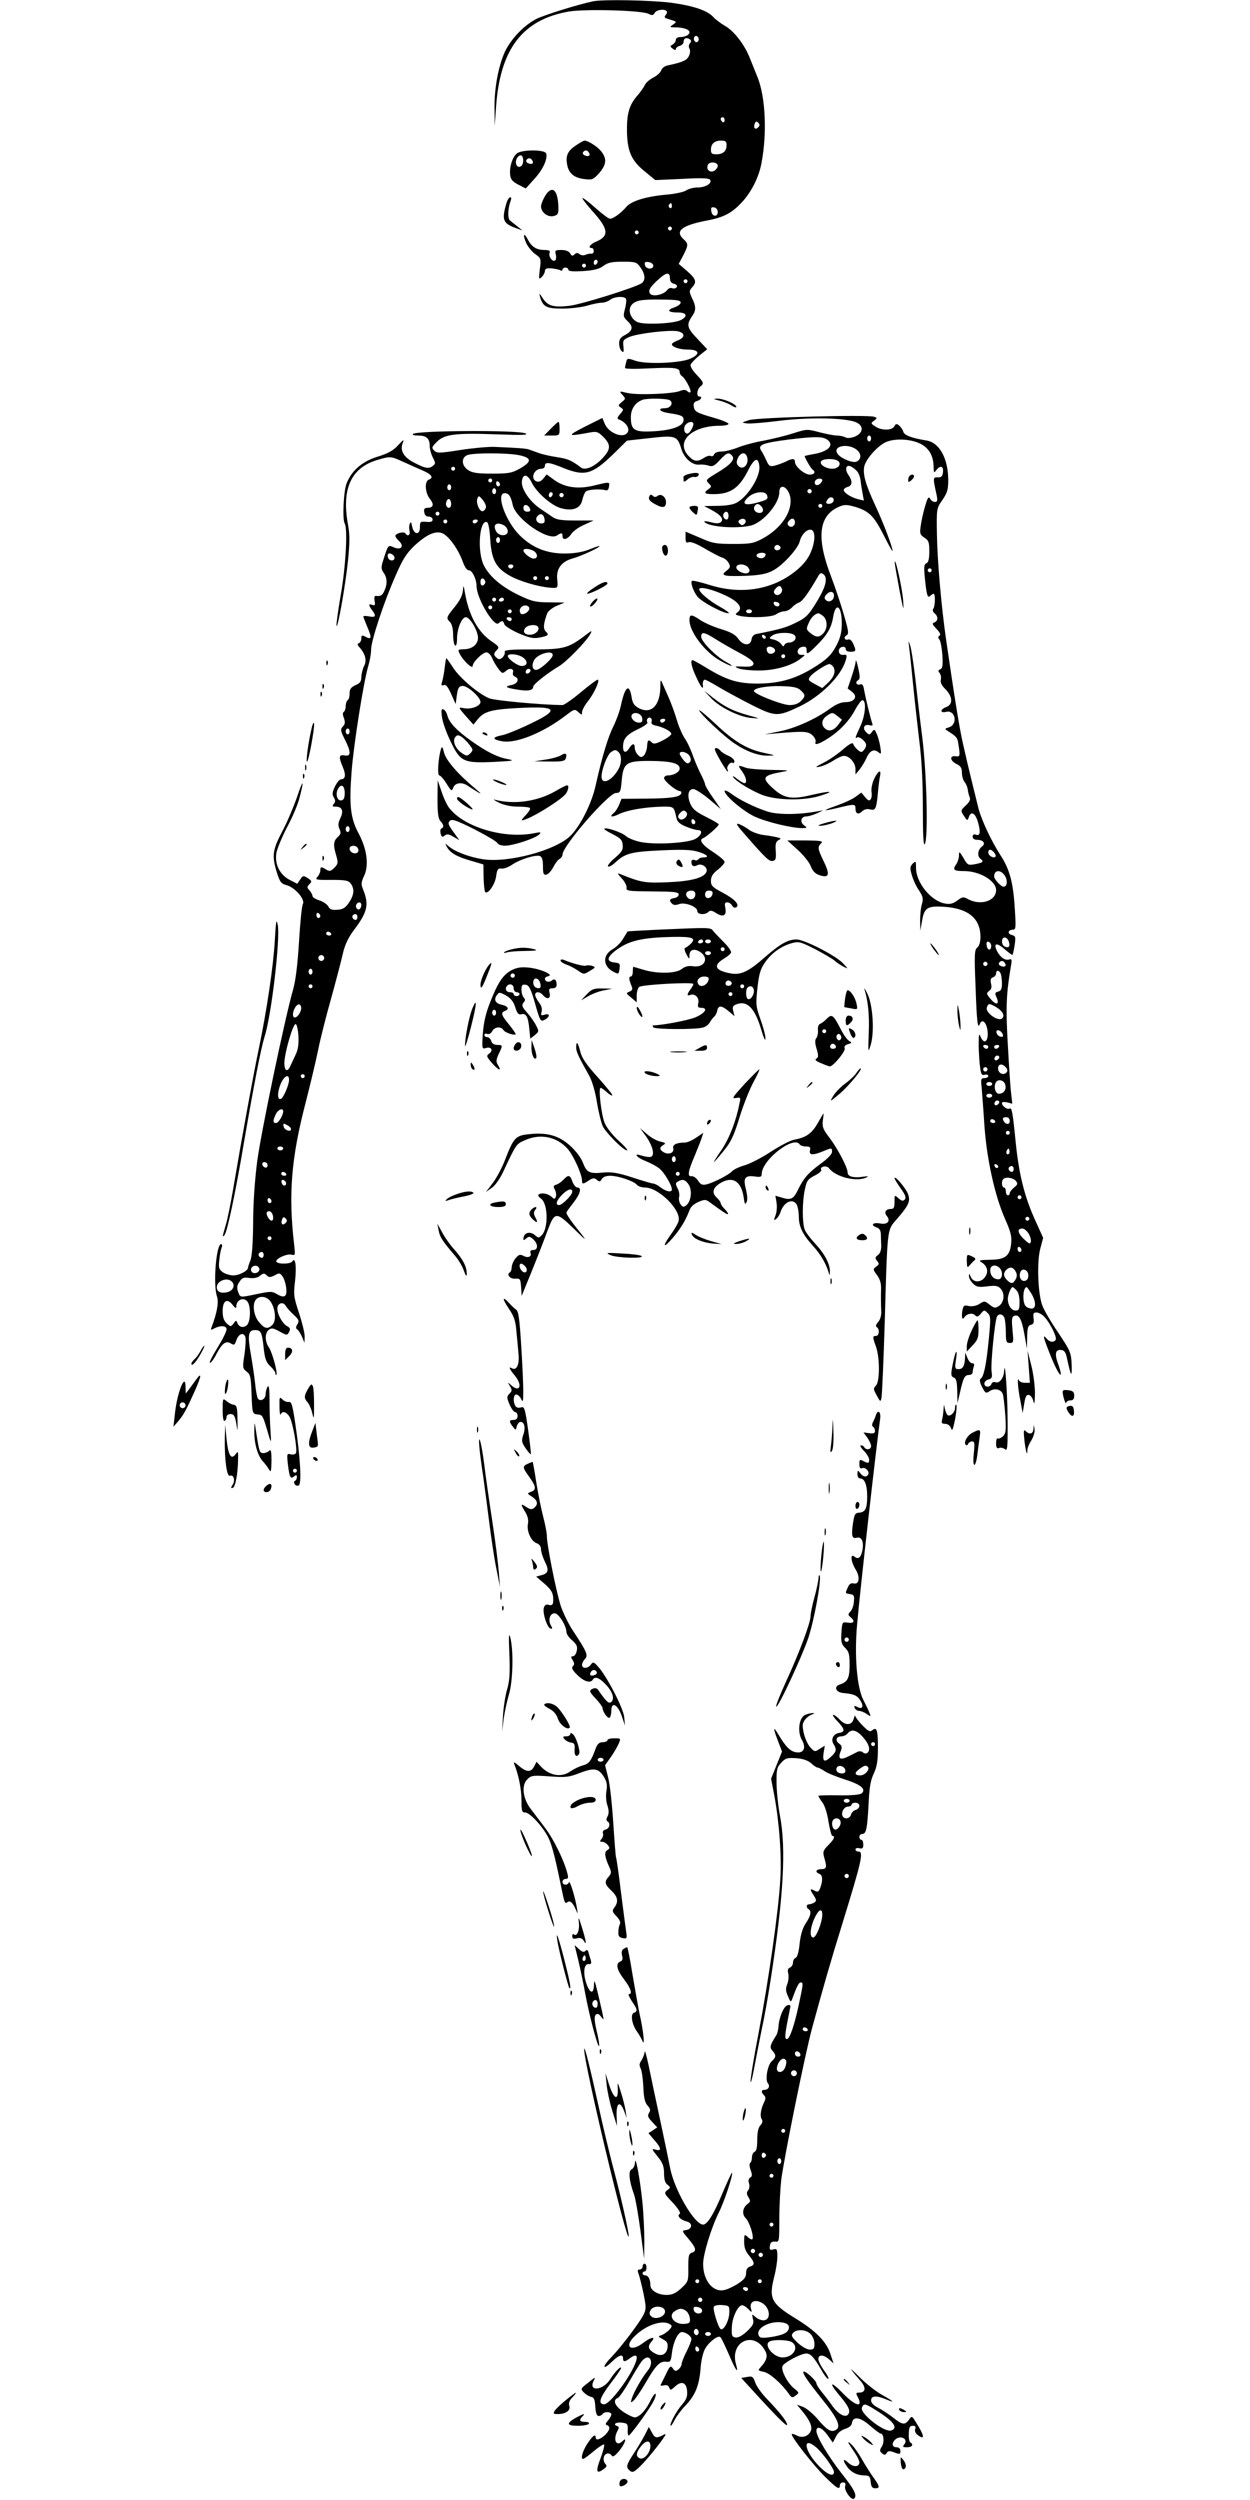 <?xml version="1.0" standalone="no"?>
<!DOCTYPE svg PUBLIC "-//W3C//DTD SVG 20010904//EN"
 "http://www.w3.org/TR/2001/REC-SVG-20010904/DTD/svg10.dtd">
<svg version="1.0" xmlns="http://www.w3.org/2000/svg"
 width="640pt" height="1280pt" viewBox="0 0 640 1280"
 preserveAspectRatio="xMidYMid meet">
<g transform="translate(0,1280) scale(0.1,-0.1)"
fill="#000000" stroke="none">
<path d="M3035 12793 c-83 -18 -249 -70 -289 -90 -62 -32 -128 -100 -160 -166
-34 -73 -56 -191 -54 -294 l1 -88 7 100 c21 295 136 445 373 486 86 14 375 6
408 -12 18 -9 24 -8 31 5 9 16 49 22 61 9 4 -3 2 -12 -4 -19 -9 -11 -7 -15 5
-19 55 -17 53 -15 32 -31 -19 -13 -18 -14 10 -14 43 0 74 -11 74 -25 0 -14
-22 -25 -51 -25 -10 0 -19 -7 -19 -15 0 -7 -7 -18 -16 -23 -14 -8 -14 -10 0
-21 10 -8 16 -9 16 -3 0 6 9 14 20 17 11 3 20 13 20 20 0 19 13 25 30 15 10
-6 11 -12 2 -22 -6 -8 -7 -19 -2 -27 5 -8 4 -24 -3 -38 -10 -22 -33 -32 -109
-48 -15 -3 -29 -14 -33 -26 -4 -11 -22 -27 -40 -36 -18 -9 -38 -26 -43 -38 -6
-12 -24 -38 -40 -56 -39 -45 -52 -88 -52 -169 0 -109 20 -160 88 -215 l57 -47
137 6 c102 6 138 4 144 -5 11 -18 -24 -39 -66 -39 -19 0 -45 -7 -57 -15 -11
-8 -54 -17 -94 -21 -108 -9 -185 -32 -212 -63 -27 -32 -67 -61 -84 -61 -7 0
-40 25 -74 55 -34 31 -64 53 -67 51 -2 -3 21 -33 52 -68 81 -89 86 -126 21
-154 -33 -13 -48 -34 -25 -34 6 0 10 -7 10 -15 0 -9 -6 -15 -12 -14 -7 1 -21
-1 -31 -6 -10 -4 -23 -2 -30 4 -10 8 -17 7 -26 -2 -10 -9 -14 -8 -22 6 -7 11
-22 17 -45 17 -31 0 -34 -2 -28 -24 3 -13 1 -27 -4 -30 -14 -8 -35 21 -28 39
4 11 -2 15 -25 15 -41 0 -66 15 -85 51 -21 41 -29 31 -11 -13 8 -19 29 -45 46
-58 31 -22 32 -23 25 -78 -6 -52 -6 -55 10 -40 9 9 16 23 16 31 0 11 9 15 34
13 18 -2 38 -6 45 -10 6 -4 11 -2 11 3 0 6 7 11 15 11 8 0 15 -5 15 -11 0 -8
23 -10 76 -7 56 4 83 11 104 27 23 17 43 21 99 21 65 0 71 -2 90 -29 24 -33
27 -64 8 -80 -25 -20 -313 -111 -374 -117 -80 -9 -109 0 -134 39 -18 27 -20
28 -14 7 15 -51 32 -60 115 -60 42 0 99 7 126 15 27 8 60 15 74 15 14 0 34 7
44 15 22 17 72 20 81 5 3 -5 1 -28 -5 -51 -10 -38 -9 -42 14 -64 30 -28 26
-49 -15 -71 -22 -11 -29 -22 -29 -43 0 -16 6 -33 13 -39 10 -9 12 -4 9 24 -4
31 -1 35 31 49 44 18 204 37 246 29 40 -8 40 -32 1 -47 -16 -6 -30 -15 -30
-19 0 -15 40 -28 84 -28 58 0 63 -24 9 -47 -54 -23 -226 -29 -280 -10 -40 14
-42 13 -47 -7 -3 -12 -6 -25 -6 -30 0 -5 52 -6 124 -2 129 6 156 3 156 -20 0
-7 6 -17 13 -21 16 -10 49 -74 42 -81 -3 -3 -10 -1 -16 5 -8 8 -19 9 -38 1
-38 -15 -219 -22 -269 -10 -43 10 -43 10 -25 -10 17 -19 17 -20 -4 -37 -19
-16 -19 -18 -4 -28 15 -10 14 -12 -4 -33 -14 -16 -16 -24 -8 -27 33 -12 55
-40 49 -61 -14 -42 -98 -14 -120 39 l-12 29 -90 -45 c-94 -48 -91 -51 28 -29
33 6 41 3 68 -24 39 -40 38 -63 -8 -111 -39 -41 -86 -61 -107 -45 -49 37 -68
45 -121 53 -32 5 -75 14 -94 21 -19 7 -42 15 -50 18 -14 6 -61 9 -180 14 -30
1 -108 -6 -173 -16 -108 -17 -120 -17 -134 -3 -14 14 -13 18 14 45 39 39 94
46 311 38 128 -5 161 -3 142 5 -39 18 -558 15 -576 -3 -4 -5 8 -8 27 -8 42 0
59 -15 59 -52 0 -16 7 -43 16 -60 15 -30 15 -32 -2 -45 -20 -15 -41 -10 -99
21 -48 26 -67 59 -54 95 9 24 7 23 -24 -10 -24 -26 -51 -41 -103 -57 -78 -24
-132 -69 -159 -136 -16 -38 -23 -185 -10 -207 16 -25 5 -222 -20 -363 -14 -81
-24 -153 -22 -160 6 -18 46 208 59 336 9 90 9 132 0 181 -34 184 15 292 150
332 67 20 70 19 131 -9 29 -13 73 -33 99 -44 49 -21 60 -38 33 -48 -22 -9 -19
-67 6 -98 23 -29 18 -46 -12 -46 -15 0 -20 -6 -17 -22 2 -15 10 -23 23 -23 11
0 20 -7 20 -15 0 -11 -9 -14 -32 -12 -31 3 -33 1 -33 -28 0 -42 -32 -38 -40 5
-4 22 -7 26 -12 13 -4 -9 -4 -26 -1 -37 5 -21 -11 -30 -21 -12 -7 10 -43 3
-51 -10 -3 -4 5 -17 17 -28 30 -28 12 -50 -27 -33 -28 13 -28 13 -54 -70 -10
-32 -10 -42 3 -60 19 -27 20 -58 4 -93 -11 -24 -19 -29 -44 -26 -7 1 -9 -9 -6
-26 4 -21 2 -25 -12 -20 -20 8 -20 -2 -1 -27 23 -30 18 -39 -15 -32 -16 3 -30
3 -30 0 0 -3 10 -28 21 -55 24 -55 21 -66 -10 -49 -18 9 -21 8 -21 -9 0 -11
-6 -21 -12 -24 -10 -3 -9 -9 4 -23 29 -33 37 -67 22 -94 -7 -14 -13 -39 -14
-55 0 -24 -6 -33 -30 -43 -23 -11 -30 -20 -30 -42 0 -16 -4 -32 -10 -35 -5 -3
-10 -17 -10 -30 0 -13 -4 -26 -10 -30 -6 -4 -6 -15 1 -32 7 -20 6 -30 -5 -42
-14 -15 -13 -22 9 -66 33 -65 33 -89 0 -83 -30 6 -32 -7 -10 -59 17 -40 14
-63 -9 -63 -7 0 -22 -17 -31 -37 -14 -29 -15 -40 -6 -56 9 -14 9 -22 0 -33 -9
-11 -8 -14 9 -14 33 0 43 -21 25 -58 -12 -25 -13 -38 -5 -56 9 -20 7 -27 -9
-42 -22 -20 -24 -41 -7 -96 10 -35 9 -41 -10 -61 -19 -18 -25 -20 -42 -9 -26
16 -30 15 -30 -5 0 -9 -7 -24 -15 -33 -13 -14 -7 -16 71 -15 73 0 88 -3 100
-19 20 -28 17 -58 -9 -97 -18 -27 -31 -35 -59 -37 -28 -2 -39 1 -47 17 -6 11
-27 25 -46 31 -19 6 -35 16 -35 22 0 7 -7 19 -15 29 -14 15 -14 18 -1 32 14
13 13 17 -8 31 -23 14 -25 14 -39 -7 l-15 -22 -39 20 c-51 27 -77 80 -68 137
4 23 29 83 55 133 27 50 56 118 64 152 25 96 18 96 -14 0 -17 -49 -50 -127
-75 -174 -50 -95 -54 -125 -27 -212 15 -47 22 -56 49 -63 42 -11 96 -72 84
-96 -6 -9 -14 -96 -20 -192 -7 -116 -17 -199 -30 -245 -44 -155 -164 -730
-184 -880 -13 -99 -21 -221 -21 -320 -1 -103 -6 -170 -14 -188 -6 -16 -12 -32
-12 -37 0 -16 -44 -40 -75 -40 -17 0 -41 7 -54 16 -20 15 -23 23 -18 63 2 25
8 54 12 64 4 9 3 17 -3 17 -25 0 -42 -208 -21 -268 10 -29 0 -85 -28 -158 -5
-14 -3 -15 15 -5 31 16 62 14 62 -5 0 -9 -15 -42 -34 -73 -49 -81 -60 -105
-47 -97 6 4 20 24 30 45 28 53 48 68 72 53 18 -11 21 -9 30 18 12 32 36 40 45
15 4 -9 1 -48 -4 -88 -11 -69 -10 -73 10 -89 20 -14 23 -28 26 -117 4 -99 4
-100 31 -103 27 -3 26 -2 60 -118 9 -30 10 -24 6 35 -3 39 -5 108 -5 155 0 59
-3 80 -10 70 -5 -8 -10 -25 -10 -38 0 -26 -28 -41 -40 -22 -4 7 -11 43 -14 79
-4 36 -14 103 -22 149 -17 96 -13 122 21 122 31 0 36 -10 45 -91 6 -57 13 -74
34 -94 14 -13 26 -30 26 -36 0 -7 2 -10 5 -8 8 8 -21 115 -38 140 -21 30 -22
73 -1 90 14 11 22 10 55 -8 38 -21 39 -21 49 -3 8 15 6 21 -10 30 -23 12 -50
60 -50 90 0 28 30 38 43 14 6 -10 24 -31 41 -46 26 -24 29 -31 19 -48 -9 -13
-9 -21 -2 -26 6 -3 17 -20 25 -38 l13 -31 1 32 c0 18 -13 72 -29 120 -27 82
-29 94 -20 167 8 75 1 123 -15 97 -9 -13 -72 -15 -81 -1 -8 13 53 43 78 36 19
-5 19 -2 13 52 -30 257 -15 443 59 727 24 94 53 215 64 270 11 55 41 174 67
265 25 91 52 194 60 230 11 46 28 81 59 122 67 89 75 128 44 204 -11 27 -10
37 5 69 26 54 15 138 -28 218 -41 77 -49 141 -36 314 10 136 61 459 85 541 8
26 15 64 15 85 0 46 64 241 126 381 36 83 56 114 95 151 61 57 108 79 143 65
32 -12 81 -80 104 -142 11 -31 22 -48 33 -48 17 0 39 -46 39 -81 0 -62 90
-213 113 -190 15 15 25 14 29 -5 2 -8 34 -29 72 -46 54 -23 76 -28 105 -23 48
9 54 14 36 31 -15 15 -13 39 6 92 5 13 26 30 49 40 l41 17 -79 1 c-69 0 -89 5
-154 36 -88 42 -151 95 -180 152 -36 70 -24 236 15 223 7 -2 14 -36 17 -89 7
-112 33 -154 122 -197 59 -27 152 -51 204 -51 19 0 21 4 17 43 -6 54 21 92 80
108 40 11 137 55 137 63 0 2 -24 -5 -52 -17 -36 -14 -77 -21 -128 -21 -92 0
-166 30 -230 94 -72 72 -123 215 -76 215 21 0 32 -16 41 -60 15 -71 180 -186
226 -157 24 16 29 15 29 -3 0 -24 26 -17 45 11 9 14 39 36 66 47 l48 22 -92 0
c-73 0 -98 4 -118 18 -13 9 -41 28 -62 42 -54 36 -99 102 -95 140 4 41 29 39
50 -5 23 -49 98 -116 147 -131 61 -18 103 -3 112 40 4 18 12 38 18 44 11 11
73 15 101 7 9 -3 16 3 18 18 4 26 5 26 -81 5 -82 -19 -150 -8 -204 33 l-34 25
-17 -21 c-11 -14 -23 -19 -35 -15 -33 13 -14 65 25 65 10 0 18 7 18 15 0 21
21 19 92 -10 111 -45 149 -35 255 67 l73 72 117 13 c133 15 141 12 162 -57 14
-46 55 -82 91 -79 14 2 36 -1 48 -5 20 -7 30 -1 57 28 36 39 47 43 64 22 16
-19 -10 -47 -81 -89 -53 -32 -56 -35 -40 -51 16 -16 16 -18 0 -30 -28 -20 -22
-26 26 -26 86 0 131 31 177 123 32 63 52 69 57 19 5 -53 -60 -157 -119 -187
-16 -9 -57 -15 -96 -15 l-68 -1 36 -19 c48 -25 66 -47 51 -62 -9 -9 -23 -9
-52 -2 -22 6 -37 7 -34 3 16 -26 160 -38 238 -20 62 15 146 112 146 170 0 50
45 30 56 -24 13 -72 -44 -158 -137 -210 -50 -27 -62 -30 -154 -30 -90 0 -107
3 -172 32 l-73 31 0 -30 c0 -24 3 -29 16 -24 11 4 43 -9 83 -33 36 -21 76 -42
89 -46 12 -3 27 -16 33 -28 10 -17 8 -24 -11 -39 -19 -15 -20 -19 -6 -24 9 -4
58 -4 109 -2 68 3 103 10 133 26 51 26 130 113 139 151 8 35 39 65 60 58 23
-10 18 -71 -10 -128 -18 -34 -44 -63 -86 -94 -119 -88 -273 -109 -429 -59 -45
14 -84 23 -87 20 -9 -9 6 -52 28 -81 22 -27 130 -85 159 -85 8 0 -10 14 -40
31 -57 31 -110 76 -110 92 0 16 68 0 135 -32 68 -32 91 -64 61 -86 -14 -11
-12 -13 15 -19 58 -11 163 -6 183 9 11 8 30 15 41 15 12 0 30 9 40 20 10 11
26 22 36 25 17 6 46 45 97 133 11 20 16 21 29 11 22 -19 11 -63 -31 -133 -47
-78 -58 -89 -119 -118 -45 -22 -82 -32 -194 -54 -13 -2 -23 -13 -25 -27 -5
-35 -42 -34 -67 1 -16 23 -38 35 -89 51 -38 11 -85 32 -106 46 -46 31 -56 31
-56 0 0 -59 77 -161 153 -205 29 -17 57 -30 62 -29 6 0 -6 8 -26 19 -51 27
-129 105 -129 130 0 27 16 24 70 -10 25 -16 80 -48 123 -71 55 -29 77 -47 75
-58 -3 -12 -15 -16 -53 -14 -44 2 -47 1 -25 -9 14 -6 61 -11 105 -11 84 0 171
25 217 63 22 17 22 18 3 17 -30 -3 -27 37 3 41 17 3 22 -1 22 -19 0 -21 5 -19
46 21 58 57 80 94 89 147 13 84 45 63 45 -30 0 -41 -7 -71 -24 -105 -29 -57
-52 -79 -131 -127 -89 -53 -170 -75 -279 -75 -102 1 -154 17 -263 83 -33 20
-63 37 -67 37 -13 0 -5 -37 19 -87 21 -47 37 -68 34 -45 -3 17 2 32 10 32 5 0
38 -18 73 -39 35 -21 111 -62 168 -91 120 -60 132 -60 244 -7 110 53 212 155
236 236 8 28 6 30 -13 28 -27 -3 -31 36 -4 41 10 2 17 -3 17 -11 0 -9 10 -14
25 -14 28 0 30 5 13 42 -6 14 -17 24 -24 21 -19 -7 -27 11 -10 21 13 7 11 22
-14 108 -16 55 -45 141 -64 191 -78 201 -65 315 41 360 26 11 39 11 81 -1 72
-22 96 -46 147 -146 25 -50 45 -86 45 -80 0 20 -47 144 -89 234 -50 108 -64
159 -56 199 9 39 70 107 112 125 46 19 121 16 171 -7 47 -21 72 -63 72 -122 1
-30 2 -31 14 -15 20 26 38 21 34 -10 -2 -22 -8 -28 -27 -27 -25 1 -25 -2 -5
-93 5 -26 3 -33 -9 -33 -9 0 -20 7 -25 17 -8 13 -13 4 -26 -40 -9 -31 -19 -76
-22 -100 -6 -39 -3 -45 19 -60 22 -14 25 -23 25 -71 0 -38 -5 -57 -15 -60 -12
-5 -13 -19 -8 -73 9 -90 14 -108 28 -94 6 6 14 11 17 11 10 0 8 -63 -1 -76 -6
-7 -3 -16 6 -24 19 -16 19 -39 -1 -47 -13 -5 -11 -10 11 -33 18 -19 23 -30 15
-35 -8 -5 -8 -10 0 -20 6 -7 12 -43 15 -79 3 -53 1 -68 -11 -73 -11 -4 -12 -9
-3 -19 6 -8 9 -23 6 -34 -3 -14 4 -30 24 -49 37 -38 39 -78 4 -91 -32 -12 -33
-32 -2 -25 49 13 63 -65 15 -79 -22 -7 -22 -8 -5 -19 44 -28 49 -34 53 -62 11
-67 10 -70 -13 -67 -33 5 -29 -24 5 -40 21 -10 27 -21 27 -44 0 -17 6 -38 13
-47 8 -9 15 -26 17 -39 1 -13 6 -31 10 -40 5 -12 -2 -25 -20 -42 -27 -25 -27
-26 -10 -53 18 -27 18 -27 26 -5 12 33 35 17 48 -34 13 -49 8 -66 -14 -57 -9
3 -15 -1 -15 -11 0 -10 9 -16 24 -16 31 0 44 -19 24 -34 -22 -16 -26 -49 -8
-63 19 -14 14 -20 -30 -28 -33 -6 -37 -4 -57 32 -21 35 -23 36 -23 13 0 -14
-7 -35 -15 -46 -19 -28 -11 -34 42 -34 79 0 163 -50 163 -97 0 -55 -76 -81
-141 -48 -27 15 -31 14 -58 -6 -22 -16 -37 -20 -63 -15 -72 13 -148 107 -148
183 0 35 -1 36 -17 21 -14 -15 -15 -23 -4 -60 7 -24 23 -59 37 -78 20 -31 22
-41 14 -70 -6 -19 -9 -57 -9 -85 l1 -50 9 50 c11 68 27 78 116 72 122 -9 183
-60 183 -155 0 -24 -6 -45 -16 -53 -15 -12 -16 -35 -9 -204 6 -178 11 -218 22
-187 10 26 31 11 38 -28 10 -58 -15 -85 -35 -37 -7 17 -9 12 -9 -29 -1 -28 2
-78 5 -111 6 -53 9 -60 25 -56 11 3 19 0 19 -6 0 -6 -9 -11 -20 -11 -17 0 -19
-5 -14 -47 2 -27 9 -113 14 -193 12 -175 53 -360 105 -479 31 -70 36 -92 32
-130 -7 -63 -32 -81 -111 -81 -46 -1 -57 -3 -44 -11 32 -18 41 -48 23 -75 -20
-32 -62 -33 -75 -1 -7 17 -9 18 -9 5 -1 -10 9 -28 20 -39 18 -18 29 -21 74
-15 43 5 55 3 69 -13 22 -25 17 -70 -10 -88 -18 -12 -24 -11 -47 7 -25 20 -28
20 -52 4 -16 -10 -36 -14 -54 -11 -26 6 -29 3 -34 -26 -5 -34 0 -48 11 -31 12
18 41 24 54 10 10 -10 15 -9 30 8 16 20 18 20 34 4 17 -16 17 -27 6 -141 -13
-130 -25 -186 -42 -197 -6 -4 -3 -19 8 -41 17 -33 20 -35 40 -21 24 16 57 9
66 -15 4 -9 9 -58 13 -108 5 -78 3 -93 -11 -108 -10 -9 -22 -15 -27 -12 -5 4
-9 -7 -9 -24 0 -23 4 -29 15 -25 8 4 22 1 30 -6 13 -11 15 7 14 151 -1 142
-14 321 -18 248 -2 -34 -24 -64 -44 -56 -9 3 -18 0 -21 -9 -7 -19 -36 -18 -36
2 0 9 9 18 21 21 18 5 20 11 16 40 -6 35 17 266 28 283 11 18 33 11 39 -12 3
-13 6 -46 6 -73 0 -44 3 -51 20 -51 20 0 20 4 14 67 -5 54 -4 67 9 72 24 9 38
-16 52 -95 l13 -73 1 58 c1 48 4 60 19 64 14 3 17 12 14 34 -3 24 -1 29 15 29
11 0 29 -10 40 -22 30 -32 66 -105 58 -118 -9 -15 -31 -12 -45 5 -25 30 -19 8
25 -101 41 -98 64 -114 30 -20 -16 46 -10 68 19 64 16 -2 23 -13 29 -43 20
-93 26 -102 24 -33 -3 63 -6 70 -69 165 -37 54 -73 116 -81 138 -23 60 -29
222 -11 291 l15 56 -46 102 c-51 115 -79 229 -95 391 -15 154 -20 176 -31 169
-11 -7 -39 13 -39 28 0 6 11 7 26 4 l27 -7 -6 53 c-4 29 -11 142 -17 250 -11
189 -8 261 16 402 6 31 4 38 -7 34 -21 -8 -47 9 -64 42 -21 42 -2 46 40 9 20
-17 37 -30 39 -28 2 2 7 25 11 50 6 42 5 47 -15 52 -24 6 -19 27 7 27 14 0 15
13 9 103 -8 139 -26 205 -74 279 -48 75 -95 176 -112 238 -17 68 -58 234 -79
330 -18 76 -45 246 -87 535 -25 174 -45 406 -47 541 -2 130 -2 131 28 174 25
37 30 52 30 104 -1 111 -46 191 -113 201 -74 12 -111 26 -117 44 -3 11 -13 25
-21 32 -13 11 -18 10 -25 -4 -13 -22 -67 -22 -98 0 -23 15 -23 17 -6 29 17 13
17 14 1 20 -32 12 -597 -3 -641 -17 -40 -13 -40 -13 -10 -17 16 -2 92 4 169
14 149 18 323 15 384 -6 45 -17 45 -55 0 -75 -21 -8 -39 -10 -50 -4 -9 5 -29
9 -43 9 -15 0 -55 8 -90 17 -63 17 -66 16 -132 -5 -37 -12 -106 -29 -152 -38
-46 -8 -106 -24 -135 -36 -28 -11 -65 -20 -83 -20 -18 0 -34 -6 -37 -15 -3 -8
-11 -11 -16 -8 -6 4 -22 0 -35 -9 -34 -22 -52 -20 -80 10 -68 73 17 154 159
154 25 0 46 4 46 10 0 5 -33 19 -72 30 -93 27 -102 32 -106 59 -3 16 3 24 17
28 21 5 29 23 11 23 -15 0 -12 36 5 50 21 17 19 22 -20 63 -20 21 -32 42 -29
50 3 8 23 29 45 47 l40 32 -51 54 c-54 57 -57 71 -24 119 18 26 18 47 -3 89
-15 33 -15 37 0 54 26 28 21 44 -25 84 l-43 37 23 43 c27 53 27 60 2 83 -46
42 -10 71 120 96 86 16 127 38 179 94 49 53 87 129 100 201 29 153 20 335 -19
435 -11 27 -29 73 -41 102 -27 69 -82 140 -128 165 -20 12 -46 31 -57 43 -31
35 -101 59 -218 75 -101 13 -353 18 -401 7z m540 -203 c-5 -8 -11 -8 -17 -2
-6 6 -7 16 -3 22 5 8 11 8 17 2 6 -6 7 -16 3 -22z m135 -406 c0 -8 -4 -12 -10
-9 -5 3 -10 10 -10 16 0 5 5 9 10 9 6 0 10 -7 10 -16z m172 -36 c-15 -15 -26
-4 -18 18 5 13 9 15 18 6 9 -9 9 -15 0 -24z m-162 -91 c0 -31 -18 -47 -52 -47
-23 0 -28 4 -28 23 0 31 18 47 52 47 23 0 28 -4 28 -23z m-45 -106 c0 -8 -8
-19 -17 -25 -22 -13 -44 5 -34 29 7 20 51 16 51 -4z m-235 -207 c0 -8 -5 -12
-10 -9 -6 4 -8 11 -5 16 9 14 15 11 15 -7z m235 -29 c0 -28 -29 -25 -33 3 -3
19 0 23 15 20 10 -2 18 -12 18 -23z m-235 -85 c0 -5 -4 -10 -10 -10 -5 0 -10
5 -10 10 0 6 5 10 10 10 6 0 10 -4 10 -10z m-170 -20 c0 -5 -4 -10 -10 -10 -5
0 -10 5 -10 10 0 6 5 10 10 10 6 0 10 -4 10 -10z m-210 -149 c0 -6 -4 -13 -10
-16 -5 -3 -10 1 -10 9 0 9 5 16 10 16 6 0 10 -4 10 -9z m285 -21 c0 -22 -39
-19 -43 3 -3 15 1 18 20 15 12 -2 23 -10 23 -18z m-345 0 c0 -5 -4 -10 -10
-10 -5 0 -10 5 -10 10 0 6 5 10 10 10 6 0 10 -4 10 -10z m430 -64 c0 -16 7
-26 21 -29 12 -3 18 -10 14 -17 -4 -6 -14 -9 -22 -6 -9 4 -21 0 -27 -9 -18
-24 -73 -36 -87 -19 -13 16 0 37 51 81 33 29 50 29 50 -1z m90 -16 c0 -5 -4
-10 -10 -10 -5 0 -10 5 -10 10 0 6 5 10 10 10 6 0 10 -4 10 -10z m-35 -109 c0
-8 -15 -19 -33 -25 -41 -14 -32 -26 20 -26 46 0 51 -21 11 -40 -41 -18 -192
-24 -222 -8 -35 19 -48 64 -26 88 20 23 52 28 165 26 66 -1 85 -4 85 -15z
m-56 -500 c21 -13 5 -41 -24 -41 -41 0 -29 -18 18 -25 67 -10 77 -15 77 -35 0
-31 -55 -52 -150 -58 -103 -6 -120 5 -120 72 0 42 22 75 60 89 25 9 124 7 139
-2z m121 -122 c0 -17 -20 -49 -31 -49 -16 0 -22 29 -9 45 14 17 40 20 40 4z
m688 -82 c35 -28 0 -61 -78 -73 -22 -4 -40 -8 -40 -9 0 -8 33 -66 41 -70 17
-11 9 -25 -15 -25 -27 0 -76 42 -76 65 0 19 -13 19 -48 1 -15 -7 -40 -16 -55
-20 -24 -6 -30 -3 -43 26 -8 18 -20 41 -26 50 -21 30 4 40 144 58 133 16 172
16 196 -3z m222 8 c0 -8 -4 -15 -10 -15 -5 0 -10 7 -10 15 0 8 5 15 10 15 6 0
10 -7 10 -15z m-68 -63 c20 -20 16 -47 -8 -56 -19 -7 -74 15 -93 37 -37 45 58
62 101 19z m-1732 -23 c64 -14 64 -33 0 -69 -39 -22 -57 -25 -140 -25 -75 0
-102 4 -123 18 -34 22 -37 64 -4 77 31 12 206 12 267 -1z m1165 -8 c12 -39
-22 -73 -46 -45 -9 11 -9 21 -1 39 14 29 38 33 47 6z m464 -20 c22 -14 5 -41
-27 -41 -34 0 -68 22 -58 38 8 14 65 16 85 3z m101 -56 c7 -9 14 -28 16 -43 1
-15 6 -45 10 -66 l7 -39 -29 7 c-36 9 -74 33 -74 47 0 6 9 13 20 16 24 6 26
30 4 61 -21 30 -12 57 14 43 10 -5 25 -17 32 -26z m-2060 15 c0 -5 -4 -10 -10
-10 -5 0 -10 5 -10 10 0 6 5 10 10 10 6 0 10 -4 10 -10z m190 -60 c0 -5 -4
-10 -10 -10 -5 0 -10 5 -10 10 0 6 5 10 10 10 6 0 10 -4 10 -10z m1690 1 c0
-5 -6 -14 -14 -20 -16 -13 -32 2 -21 19 8 12 35 13 35 1z m-1650 -22 c0 -5 -4
-9 -10 -9 -5 0 -10 7 -10 16 0 8 5 12 10 9 6 -3 10 -10 10 -16z m-250 -14 c0
-8 -4 -15 -10 -15 -5 0 -10 7 -10 15 0 8 5 15 10 15 6 0 10 -7 10 -15z m230
-20 c0 -8 -4 -15 -10 -15 -5 0 -10 7 -10 15 0 8 5 15 10 15 6 0 10 -7 10 -15z
m1614 -6 c-3 -5 -10 -7 -15 -3 -5 3 -7 10 -3 15 3 5 10 7 15 3 5 -3 7 -10 3
-15z m-1324 -8 c0 -6 -4 -13 -10 -16 -5 -3 -10 1 -10 9 0 9 5 16 10 16 6 0 10
-4 10 -9z m54 -12 c-3 -5 -10 -7 -15 -3 -5 3 -7 10 -3 15 3 5 10 7 15 3 5 -3
7 -10 3 -15z m1043 6 c7 -21 3 -24 -56 -40 -62 -16 -77 -3 -37 32 31 26 84 31
93 8z m-1439 -63 c-2 -9 -9 -17 -15 -19 -17 -6 -37 41 -29 64 7 17 9 16 27 -6
11 -13 19 -31 17 -39z m1778 29 c-8 -13 -36 -15 -36 -3 0 4 5 13 12 20 14 14
34 0 24 -17z m-1956 -12 c0 -20 -15 -26 -24 -10 -8 13 4 42 15 35 5 -3 9 -14
9 -25z m404 -25 c3 -9 -1 -14 -14 -14 -13 0 -20 7 -20 20 0 22 25 18 34 -6z
m1186 11 c16 -20 1 -38 -23 -29 -17 6 -22 25 -10 37 10 11 19 8 33 -8z m310 5
c0 -5 -4 -10 -10 -10 -5 0 -10 5 -10 10 0 6 5 10 10 10 6 0 10 -4 10 -10z
m-1960 -40 c0 -5 -4 -10 -10 -10 -5 0 -10 5 -10 10 0 6 5 10 10 10 6 0 10 -4
10 -10z m1480 -10 c0 -11 -4 -20 -9 -20 -14 0 -23 18 -16 30 10 17 25 11 25
-10z m-942 -18 c3 -16 -2 -22 -16 -22 -24 0 -35 23 -19 39 16 16 31 8 35 -17z
m1024 -24 c-9 -9 -15 -9 -24 0 -10 10 -10 15 2 22 20 12 38 -6 22 -22z m258 7
c0 -19 -20 -29 -32 -17 -8 8 -7 16 2 26 14 17 30 12 30 -9z m-1780 5 c0 -5 -4
-10 -10 -10 -5 0 -10 5 -10 10 0 6 5 10 10 10 6 0 10 -4 10 -10z m155 0 c-3
-5 -10 -10 -16 -10 -5 0 -9 5 -9 10 0 6 7 10 16 10 8 0 12 -4 9 -10z m136 -20
c10 -6 19 -20 19 -30 0 -27 -46 -27 -60 0 -19 35 3 50 41 30z m-21 -75 c0 -8
-4 -15 -10 -15 -5 0 -10 7 -10 15 0 8 5 15 10 15 6 0 10 -7 10 -15z m1435 -34
c7 -12 -12 -24 -25 -16 -11 7 -4 25 10 25 5 0 11 -4 15 -9z m-1264 -21 c23
-13 25 -40 2 -40 -18 0 -53 28 -53 42 0 11 27 10 51 -2z m-711 -36 c0 -18 -26
-18 -33 0 -3 8 -3 16 0 19 9 10 33 -5 33 -19z m1900 17 c0 -6 -5 -13 -10 -16
-15 -9 -43 3 -35 15 8 13 45 13 45 1z m-1292 -62 c-2 -6 -8 -10 -13 -10 -5 0
-11 4 -13 10 -2 6 4 11 13 11 9 0 15 -5 13 -11z m1202 -4 c9 -11 10 -19 3 -26
-14 -14 -63 6 -63 26 0 20 44 20 60 0z m940 -15 c0 -5 -4 -10 -10 -10 -5 0
-10 5 -10 10 0 6 5 10 10 10 6 0 10 -4 10 -10z m-2020 -40 c0 -5 -4 -10 -10
-10 -5 0 -10 5 -10 10 0 6 5 10 10 10 6 0 10 -4 10 -10z m60 0 c0 -5 -4 -10
-10 -10 -5 0 -10 5 -10 10 0 6 5 10 10 10 6 0 10 -4 10 -10z m-325 -20 c0 -7
-6 -15 -12 -17 -8 -3 -13 4 -13 17 0 13 5 20 13 18 6 -3 12 -11 12 -18z m1518
-34 c8 -20 -20 -43 -35 -28 -8 8 -8 15 2 27 16 19 26 19 33 1z m267 -36 c0
-24 -26 -38 -42 -22 -8 8 -8 15 2 27 18 21 40 19 40 -5z m-1730 -20 c0 -5 -4
-10 -10 -10 -5 0 -10 5 -10 10 0 6 5 10 10 10 6 0 10 -4 10 -10z m40 0 c0 -5
-7 -10 -16 -10 -8 0 -12 5 -9 10 3 6 10 10 16 10 5 0 9 -4 9 -10z m1411 -25
c-1 -15 -24 -12 -29 3 -3 9 2 13 12 10 10 -1 17 -7 17 -13z m-1471 -15 c0 -5
-4 -10 -10 -10 -5 0 -10 5 -10 10 0 6 5 10 10 10 6 0 10 -4 10 -10z m190 -5
c0 -19 -36 -39 -45 -25 -11 18 3 40 25 40 11 0 20 -7 20 -15z m-90 -15 c0 -5
-4 -10 -10 -10 -5 0 -10 5 -10 10 0 6 5 10 10 10 6 0 10 -4 10 -10z m1230 0
c0 -5 -7 -10 -15 -10 -8 0 -15 5 -15 10 0 6 7 10 15 10 8 0 15 -4 15 -10z
m362 -22 c26 -20 27 -67 2 -92 -20 -21 -37 -20 -65 3 -21 17 -22 21 -9 50 11
28 33 50 51 51 3 0 12 -6 21 -12z m-1592 -18 c0 -5 -4 -10 -9 -10 -6 0 -13 5
-16 10 -3 6 1 10 9 10 9 0 16 -4 16 -10z m135 -40 c10 -16 -14 -40 -41 -40
-29 0 -40 16 -24 35 14 17 56 20 65 5z m1314 -43 c13 -16 -4 -37 -30 -37 -10
0 -20 -6 -23 -12 -3 -10 -8 -9 -15 3 -6 9 -23 20 -38 24 -27 6 -27 7 -9 21 25
18 100 18 115 1z m-148 -10 c-1 -12 -15 -9 -19 4 -3 6 1 10 8 8 6 -3 11 -8 11
-12z m47 -64 c5 -18 -28 -29 -38 -12 -5 7 -6 17 -3 22 7 12 35 5 41 -10z m52
-33 c0 -5 -4 -10 -10 -10 -5 0 -10 5 -10 10 0 6 5 10 10 10 6 0 10 -4 10 -10z
m248 -57 c12 -23 1 -52 -32 -82 l-26 -24 -35 19 c-37 20 -39 22 -27 40 11 17
83 64 98 64 7 0 17 -8 22 -17z m-169 -117 c26 -24 26 -31 1 -56 -13 -13 -33
-20 -57 -20 -38 0 -183 57 -183 72 0 15 66 27 141 25 60 -2 82 -6 98 -21z
m-2309 -211 c0 -8 -4 -15 -10 -15 -5 0 -10 7 -10 15 0 8 5 15 10 15 6 0 10 -7
10 -15z m-25 -316 c0 -23 -5 -35 -17 -37 -21 -4 -32 31 -18 58 16 30 35 19 35
-21z m25 -184 c0 -8 -4 -15 -10 -15 -5 0 -10 7 -10 15 0 8 5 15 10 15 6 0 10
-7 10 -15z m43 -100 c4 -8 2 -17 -4 -21 -15 -9 -39 3 -39 21 0 19 36 20 43 0z
m3257 -20 c7 -9 10 -18 7 -21 -10 -11 -37 5 -37 21 0 19 14 19 30 0z m55 -119
c15 -23 12 -56 -6 -56 -14 0 -49 38 -49 53 0 34 34 36 55 3z m-3295 -150 c0
-8 -4 -17 -9 -21 -12 -7 -24 12 -16 25 9 15 25 12 25 -4z m-210 -57 c0 -5 -4
-9 -10 -9 -5 0 -10 7 -10 16 0 8 5 12 10 9 6 -3 10 -10 10 -16z m190 -4 c0 -8
-4 -15 -9 -15 -13 0 -22 16 -14 24 11 11 23 6 23 -9z m-135 -85 c3 -5 -1 -10
-9 -10 -9 0 -16 5 -16 10 0 6 4 10 9 10 6 0 13 -4 16 -10z m3470 -41 c8 -25 1
-34 -20 -26 -19 8 -20 47 -1 47 8 0 18 -9 21 -21z m-90 -22 c0 -26 -20 -25
-23 2 -3 16 1 22 10 19 7 -3 13 -12 13 -21z m-3415 -62 c0 -8 -7 -15 -15 -15
-8 0 -15 7 -15 15 0 8 7 15 15 15 8 0 15 -7 15 -15z m3394 -36 c-3 -5 -10 -7
-15 -3 -5 3 -7 10 -3 15 3 5 10 7 15 3 5 -3 7 -10 3 -15z m91 10 c10 -15 -1
-23 -20 -15 -9 3 -13 10 -10 16 8 13 22 13 30 -1z m-3545 -44 c0 -8 -4 -15
-10 -15 -5 0 -10 7 -10 15 0 8 5 15 10 15 6 0 10 -7 10 -15z m3524 -11 c3 -9
6 -31 6 -51 0 -26 -5 -36 -19 -40 -17 -4 -18 -9 -9 -29 17 -37 -1 -43 -29 -10
-23 27 -24 31 -9 42 12 8 15 20 10 38 -4 19 -2 28 10 32 9 3 16 12 16 20 0 19
16 18 24 -2z m-3524 -64 c0 -5 -4 -10 -10 -10 -5 0 -10 5 -10 10 0 6 5 10 10
10 6 0 10 -4 10 -10z m-58 -116 c-7 -37 -42 -61 -42 -28 0 24 20 56 33 51 7
-2 10 -13 9 -23z m3559 9 c30 -18 43 -39 33 -54 -16 -26 -92 25 -81 54 8 21
12 21 48 0z m-3573 -148 c2 -40 -2 -70 -14 -94 -9 -20 -22 -47 -28 -60 -15
-34 -31 -23 -30 19 2 54 45 201 58 197 6 -2 12 -30 14 -62z m3606 9 c4 -11 1
-14 -11 -12 -10 2 -19 11 -21 21 -4 21 24 13 32 -9z m-74 -64 c0 -5 -4 -10 -9
-10 -6 0 -13 5 -16 10 -3 6 1 10 9 10 9 0 16 -4 16 -10z m55 0 c-3 -5 -10 -10
-16 -10 -5 0 -9 5 -9 10 0 6 7 10 16 10 8 0 12 -4 9 -10z m-4 -63 c-13 -13
-26 -3 -16 12 3 6 11 8 17 5 6 -4 6 -10 -1 -17z m39 -42 c10 -12 10 -19 2 -27
-16 -16 -42 -2 -42 22 0 24 22 26 40 5z m-96 -16 c-3 -5 -10 -7 -15 -3 -5 3
-7 10 -3 15 3 5 10 7 15 3 5 -3 7 -10 3 -15z m-3494 -29 c0 -5 -4 -10 -10 -10
-5 0 -10 5 -10 10 0 6 5 10 10 10 6 0 10 -4 10 -10z m-80 -19 c0 -24 -27 -88
-40 -96 -19 -12 -22 26 -5 70 17 45 45 61 45 26z m3668 -30 c4 -23 -11 -41
-34 -41 -16 0 -26 29 -18 52 9 28 48 20 52 -11z m-68 9 c0 -5 -7 -10 -15 -10
-8 0 -15 5 -15 10 0 6 7 10 15 10 8 0 15 -4 15 -10z m0 -60 c0 -5 -7 -10 -15
-10 -8 0 -15 5 -15 10 0 6 7 10 15 10 8 0 15 -4 15 -10z m31 -43 c-13 -13 -26
-3 -16 12 3 6 11 8 17 5 6 -4 6 -10 -1 -17z m-3661 -37 c0 -20 -24 -60 -37
-60 -16 0 -17 11 -1 45 11 24 38 35 38 15z m3720 -50 c0 -22 -25 -18 -34 6 -3
9 1 14 14 14 13 0 20 -7 20 -20z m-75 0 c3 -5 -1 -10 -9 -10 -9 0 -16 5 -16
10 0 6 4 10 9 10 6 0 13 -4 16 -10z m-3605 -41 c0 -18 -35 -5 -38 14 -3 16 -1
17 17 7 12 -6 21 -15 21 -21z m3680 -19 c0 -5 -4 -10 -10 -10 -5 0 -10 5 -10
10 0 6 5 10 10 10 6 0 10 -4 10 -10z m-3720 -80 c0 -5 -7 -10 -15 -10 -8 0
-15 5 -15 10 0 6 7 10 15 10 8 0 15 -4 15 -10z m3716 -27 c-10 -10 -19 5 -10
18 6 11 8 11 12 0 2 -7 1 -15 -2 -18z m-3796 -59 c0 -9 -5 -14 -12 -12 -18 6
-21 28 -4 28 9 0 16 -7 16 -16z m3741 -7 c-1 -12 -15 -9 -19 4 -3 6 1 10 8 8
6 -3 11 -8 11 -12z m79 -12 c0 -8 -4 -15 -9 -15 -13 0 -22 16 -14 24 11 11 23
6 23 -9z m-3725 -25 c3 -5 -1 -10 -9 -10 -9 0 -16 5 -16 10 0 6 4 10 9 10 6 0
13 -4 16 -10z m3736 -36 c11 -14 10 -19 -9 -34 -12 -10 -22 -23 -22 -29 0 -6
-4 -11 -10 -11 -5 0 -10 9 -10 20 0 11 -4 20 -10 20 -11 0 -14 33 -3 43 12 13
50 7 64 -9z m-3736 -12 c0 -18 -20 -15 -23 4 -3 10 1 15 10 12 7 -3 13 -10 13
-16z m3765 -72 c0 -5 -4 -10 -10 -10 -5 0 -10 5 -10 10 0 6 5 10 10 10 6 0 10
-4 10 -10z m-3840 -21 c0 -5 -4 -9 -10 -9 -5 0 -10 7 -10 16 0 8 5 12 10 9 6
-3 10 -10 10 -16z m8 -77 c2 -12 -1 -22 -7 -22 -13 0 -32 35 -24 44 12 12 28
0 31 -22z m64 -34 c-15 -15 -26 -4 -18 18 5 13 9 15 18 6 9 -9 9 -15 0 -24z
m3808 22 c0 -5 -4 -10 -10 -10 -5 0 -10 5 -10 10 0 6 5 10 10 10 6 0 10 -4 10
-10z m-4 -75 c8 -13 14 -32 12 -42 -3 -15 -8 -13 -37 14 -32 32 -34 53 -6 53
8 0 22 -11 31 -25z m-3876 -25 c0 -5 -4 -10 -10 -10 -5 0 -10 5 -10 10 0 6 5
10 10 10 6 0 10 -4 10 -10z m3840 -61 c0 -5 -4 -9 -10 -9 -5 0 -10 7 -10 16 0
8 5 12 10 9 6 -3 10 -10 10 -16z m-3880 -24 c0 -8 -4 -15 -9 -15 -13 0 -22 16
-14 24 11 11 23 6 23 -9z m-24 -66 c9 -15 -11 -33 -30 -26 -9 4 -13 13 -10 22
7 17 30 20 40 4z m3792 -1 c19 -19 15 -58 -6 -58 -25 0 -42 19 -42 47 0 25 27
32 48 11z m82 -18 c8 -14 8 -26 0 -40 -13 -24 -23 -25 -44 -4 -19 19 -20 36
-4 52 18 18 36 15 48 -8z m65 -20 c0 -16 -6 -26 -18 -28 -19 -4 -32 20 -23 44
9 25 41 13 41 -16z m-3897 -2 c9 -9 18 -8 38 2 23 13 27 13 39 -3 19 -26 28
-88 16 -100 -8 -8 -20 -6 -41 6 -27 16 -34 16 -102 2 -92 -19 -87 -20 -99 11
-7 21 -6 32 7 51 13 21 22 24 49 20 21 -3 40 0 52 8 22 18 26 18 41 3z m-179
-32 c16 -19 3 -45 -25 -52 -33 -8 -54 2 -54 25 0 35 57 54 79 27z m4015 -42
c10 -9 16 -33 16 -60 0 -37 -3 -44 -20 -44 -22 0 -40 27 -40 60 0 20 16 60 25
60 2 0 11 -7 19 -16z m76 -16 c25 -42 26 -78 2 -78 -10 0 -23 5 -30 12 -19 19
-15 98 5 98 2 0 12 -15 23 -32z m-3894 -43 c25 -38 29 -98 9 -118 -24 -24 -40
-21 -69 14 -28 33 -36 95 -14 117 20 20 56 14 74 -13z m-116 -4 c15 -29 12
-97 -5 -115 -18 -17 -41 -12 -50 11 -5 14 -7 14 -19 -3 -14 -18 -15 -18 -35 0
-15 14 -21 31 -21 63 0 54 23 68 51 32 13 -17 19 -20 19 -8 0 37 43 51 60 20z"/>
<path d="M2948 12055 c-42 -28 -53 -53 -44 -99 8 -44 36 -67 89 -73 40 -5 45
-2 75 31 37 43 40 73 11 110 -19 25 -68 56 -86 56 -5 0 -25 -11 -45 -25z m67
-36 c10 -15 -1 -23 -20 -15 -9 3 -13 10 -10 16 8 13 22 13 30 -1z"/>
<path d="M2652 12018 c-25 -13 -45 -69 -40 -113 2 -23 12 -35 41 -50 l39 -20
43 48 c45 48 71 106 61 132 -7 18 -108 20 -144 3z m26 -49 c-4 -28 -31 -32
-36 -6 -5 23 18 51 30 39 6 -6 8 -20 6 -33z m47 10 c10 -15 -1 -23 -20 -15 -9
3 -13 10 -10 16 8 13 22 13 30 -1z"/>
<path d="M2791 11797 c-11 -19 -21 -43 -21 -54 0 -30 35 -57 65 -49 21 5 25
12 24 44 -2 91 -32 117 -68 59z"/>
<path d="M2591 11753 c-23 -81 -15 -98 56 -123 l28 -10 -25 20 c-14 11 -31 25
-39 31 -13 12 -11 63 4 102 4 10 3 17 -3 17 -6 0 -16 -17 -21 -37z"/>
<path d="M3683 10749 c20 -5 49 -16 62 -25 14 -9 25 -12 25 -7 0 14 -67 43
-98 42 -23 -1 -21 -2 11 -10z"/>
<path d="M2820 10605 l-34 -35 40 0 c38 0 39 1 39 35 0 19 -2 35 -6 35 -3 0
-20 -16 -39 -35z"/>
<path d="M3522 10372 c-13 -4 -23 -10 -23 -14 1 -5 1 -13 1 -20 0 -6 8 -4 19
6 10 10 27 16 36 14 10 -2 20 3 22 10 5 13 -16 14 -55 4z"/>
<path d="M4657 10363 c-4 -3 -7 -13 -7 -21 0 -12 3 -12 15 -2 8 7 15 16 15 21
0 11 -14 12 -23 2z"/>
<path d="M3326 10261 c-10 -15 0 -29 35 -46 33 -18 49 -13 49 14 0 27 -26 46
-43 32 -10 -7 -17 -7 -24 0 -8 8 -13 8 -17 0z"/>
<path d="M3530 10202 c0 -5 8 -17 19 -26 18 -16 19 -16 23 9 4 21 2 25 -18 25
-13 0 -24 -4 -24 -8z"/>
<path d="M3390 9996 c0 -24 12 -46 21 -40 15 9 10 54 -6 54 -8 0 -15 -6 -15
-14z"/>
<path d="M4581 9920 c0 -8 11 -71 24 -140 21 -109 23 -116 19 -53 -5 64 -42
230 -43 193z"/>
<path d="M3040 9790 c-25 -16 -39 -30 -33 -30 18 0 103 43 103 52 0 16 -26 8
-70 -22z"/>
<path d="M2371 9787 c-1 -34 -14 -60 -53 -107 -32 -40 -34 -46 -13 -66 9 -10
15 -34 15 -64 0 -27 5 -52 10 -55 6 -4 10 10 10 35 0 51 24 110 45 110 18 0
52 -51 61 -93 8 -39 -22 -70 -69 -71 -34 -1 -34 -2 -22 -26 18 -34 65 -78 65
-60 0 20 51 70 71 70 9 0 22 -13 29 -30 7 -17 22 -42 33 -56 18 -23 20 -24 38
-9 19 18 43 11 35 -10 -2 -7 2 -16 10 -19 25 -10 16 -36 -16 -43 -40 -8 -32
-14 30 -24 55 -9 80 -4 80 15 0 12 69 67 132 105 39 23 140 127 160 164 11 21
9 20 -23 -4 -89 -68 -112 -74 -272 -74 -112 0 -146 -3 -143 -12 3 -7 -2 -19
-10 -28 -13 -12 -19 -13 -30 -4 -18 15 -18 24 1 42 12 13 9 18 -25 41 -72 48
-120 134 -140 254 -5 31 -8 37 -9 19z m459 -341 c0 -17 -65 -76 -85 -76 -18 0
-24 21 -12 47 15 34 97 58 97 29z m-150 -14 c25 -20 20 -42 -9 -42 -20 0 -71
36 -71 51 0 16 57 10 80 -9z m31 -75 c-13 -13 -26 -3 -16 12 3 6 11 8 17 5 6
-4 6 -10 -1 -17z"/>
<path d="M3035 9720 c-10 -11 -16 -22 -13 -25 3 -3 13 4 23 15 10 11 16 22 13
25 -3 3 -13 -4 -23 -15z"/>
<path d="M4655 9485 c3 -22 12 -107 20 -190 8 -82 23 -213 32 -290 12 -91 18
-211 18 -342 0 -139 3 -196 10 -185 18 30 10 362 -13 547 -12 94 -28 231 -36
305 -9 74 -20 149 -26 165 -9 28 -10 28 -5 -10z"/>
<path d="M2277 9383 c-3 -27 -9 -59 -13 -72 -6 -19 -4 -23 8 -19 11 5 21 -8
38 -45 l23 -52 6 45 c5 36 10 46 27 48 25 4 94 -57 94 -82 0 -21 -47 -39 -84
-32 -26 5 -27 4 -15 -12 7 -9 24 -29 38 -44 l25 -28 25 31 c33 38 72 48 226
55 132 6 167 -3 130 -32 -33 -27 -197 -102 -237 -109 -51 -10 -48 -22 7 -31
72 -10 207 45 322 133 43 33 46 34 64 17 18 -16 19 -16 19 0 0 9 13 34 29 54
33 41 65 112 51 112 -5 0 -44 -29 -87 -65 -43 -36 -85 -65 -93 -65 -107 1
-348 23 -376 35 -55 23 -151 104 -185 158 -17 26 -32 47 -34 47 -1 0 -5 -21
-8 -47z"/>
<path d="M4381 9414 c0 -11 -10 -47 -21 -80 l-20 -59 22 -17 c32 -24 14 -53
-33 -53 -23 0 -49 -11 -79 -33 -72 -53 -181 -102 -261 -117 l-74 -15 70 6
c133 11 152 10 175 -11 11 -10 18 -25 16 -32 -8 -21 14 -15 63 16 61 39 109
90 140 148 14 26 31 48 36 48 22 0 16 -76 -9 -131 -29 -63 -30 -68 -16 -59 5
3 19 -4 30 -15 16 -16 18 -24 10 -40 -6 -11 -15 -20 -20 -20 -11 0 -37 26 -42
42 -3 8 -22 -3 -52 -29 -26 -23 -71 -54 -99 -68 -45 -23 -47 -26 -18 -20 18 4
49 18 68 31 20 13 44 24 54 24 28 0 59 -36 59 -67 l0 -28 21 25 c11 14 27 40
35 58 17 39 38 49 61 31 15 -13 16 -10 10 28 -4 23 -12 54 -19 67 -10 24 -12
24 -24 8 -12 -16 -14 -16 -30 0 -20 20 -9 42 18 35 14 -4 18 -2 14 9 -8 22
-33 124 -41 167 -4 28 -10 37 -20 33 -19 -7 -29 11 -12 21 11 6 11 18 1 63 -6
30 -12 46 -13 34z m-91 -282 l21 -17 -21 -28 c-23 -29 -48 -35 -68 -15 -19 19
-14 45 10 62 28 20 31 20 58 -2z"/>
<path d="M1671 9404 c0 -11 3 -14 6 -6 3 7 2 16 -1 19 -3 4 -6 -2 -5 -13z"/>
<path d="M3381 9282 c-2 -96 -47 -140 -110 -108 -24 13 -32 25 -37 56 -12 74
-34 56 -55 -42 -6 -29 -24 -78 -39 -108 -27 -54 -57 -153 -90 -300 -20 -93
-78 -208 -129 -259 -75 -75 -321 -141 -450 -120 -70 11 -143 39 -175 67 -18
16 -18 16 -8 -4 16 -30 49 -50 123 -71 l64 -19 1 -68 c1 -37 5 -70 8 -73 14
-14 50 38 56 79 5 37 9 43 28 41 12 -2 37 8 56 21 40 27 119 51 141 43 10 -5
15 -20 15 -52 0 -39 3 -46 18 -43 9 2 25 19 34 37 10 19 24 39 33 43 8 5 15
15 15 22 0 45 236 316 274 316 21 0 24 6 29 61 8 94 23 104 150 103 103 -1
147 -12 147 -39 0 -17 -30 -35 -59 -35 -12 0 -21 -6 -21 -14 0 -15 62 -66 80
-66 6 0 10 -6 8 -12 -7 -19 -50 -26 -184 -27 l-122 -1 -12 -30 c-7 -16 -18
-35 -26 -41 -27 -22 -13 -26 26 -7 42 21 140 37 227 38 54 0 53 1 67 -60 4
-18 18 -30 48 -42 24 -10 51 -18 61 -18 28 0 19 -28 -14 -46 -42 -21 -207 -30
-279 -15 -30 6 -64 20 -75 30 -20 19 -103 47 -111 38 -3 -3 17 -15 43 -28 39
-20 49 -29 51 -54 3 -25 -3 -36 -39 -67 -24 -20 -40 -40 -36 -44 4 -4 20 4 35
18 52 49 82 57 235 64 109 5 156 4 191 -7 47 -14 61 -29 27 -29 -11 0 -22 -4
-26 -10 -3 -5 -12 -7 -20 -3 -9 3 -15 -1 -15 -9 0 -22 11 -28 30 -18 23 12 56
-11 47 -34 -12 -30 -76 -48 -197 -53 -116 -5 -137 -2 -245 42 -16 6 -14 2 8
-22 16 -17 27 -39 25 -48 -3 -17 8 -18 132 -19 113 -1 135 -3 135 -16 0 -8
-10 -16 -22 -18 -25 -4 -29 -12 -12 -29 8 -8 20 -8 36 -2 30 11 93 -13 93 -35
0 -19 40 -22 57 -5 9 9 18 8 38 -5 37 -24 56 -15 49 24 -5 23 -3 30 9 30 9 0
20 -7 25 -16 5 -9 14 -14 21 -10 20 13 -6 42 -68 75 -53 28 -61 36 -61 61 0
21 9 37 35 57 19 15 35 33 35 40 0 7 -25 28 -55 48 -57 36 -79 65 -56 73 17 6
81 62 81 71 0 4 -30 21 -66 39 -52 26 -68 40 -80 68 -17 41 -10 74 16 74 10 0
46 -23 80 -51 l61 -52 -40 58 c-23 32 -41 63 -41 69 0 6 -10 29 -21 51 -12 22
-30 65 -41 95 -10 30 -29 71 -43 91 -13 20 -31 62 -40 94 -9 31 -27 80 -39
108 -13 29 -28 63 -34 77 -10 23 -11 22 -11 -18z m-93 -159 c3 -17 -2 -23 -16
-23 -24 0 -46 25 -37 40 12 19 50 7 53 -17z m48 -19 c-3 -9 4 -16 22 -19 36
-8 75 -27 79 -41 2 -6 -17 -21 -42 -34 -35 -18 -48 -21 -57 -12 -18 18 -23 15
-25 -20 -1 -17 -9 -38 -16 -46 -12 -11 -17 -11 -31 3 -9 9 -16 25 -16 36 0 25
-12 24 -28 -1 -17 -28 -32 -25 -32 6 0 41 17 62 75 90 31 14 53 30 50 35 -9
13 4 31 16 23 6 -3 8 -12 5 -20z m69 6 c-3 -5 -10 -10 -16 -10 -5 0 -9 5 -9
10 0 6 7 10 16 10 8 0 12 -4 9 -10z m-237 -162 c15 -15 15 -53 1 -81 -32 -63
-89 -90 -89 -43 0 35 28 109 47 124 21 15 26 15 41 0z m363 -19 c8 -16 8 -24
-1 -33 -9 -8 -16 -5 -31 13 -10 13 -19 27 -19 32 0 18 40 8 51 -12z m-15 -290
c10 -17 -23 -46 -38 -31 -8 8 -8 15 2 27 15 18 26 19 36 4z m44 -50 c0 -5 -4
-9 -10 -9 -5 0 -10 7 -10 16 0 8 5 12 10 9 6 -3 10 -10 10 -16z m0 -368 c0
-24 -25 -34 -40 -16 -15 18 -5 35 21 35 12 0 19 -7 19 -19z m88 2 c-5 -26 -38
-29 -38 -4 0 15 6 21 21 21 14 0 19 -5 17 -17z"/>
<path d="M1651 9284 c0 -11 3 -14 6 -6 3 7 2 16 -1 19 -3 4 -6 -2 -5 -13z"/>
<path d="M1641 9244 c0 -11 3 -14 6 -6 3 7 2 16 -1 19 -3 4 -6 -2 -5 -13z"/>
<path d="M3640 9226 c45 -48 145 -97 207 -102 48 -4 48 -4 -17 14 -78 22 -120
43 -180 90 l-45 36 35 -38z"/>
<path d="M2263 9128 c3 -25 23 -81 44 -124 50 -105 66 -112 223 -105 96 5 108
7 72 14 -54 9 -109 37 -187 92 -76 54 -114 94 -124 130 -4 16 -13 31 -21 33
-10 4 -12 -5 -7 -40z m141 -142 c19 -24 19 -27 4 -43 -16 -15 -19 -15 -43 1
-33 22 -50 63 -34 82 10 12 15 12 33 1 11 -8 29 -26 40 -41z"/>
<path d="M3580 9163 c0 -14 128 -135 180 -169 62 -42 123 -64 173 -63 40 1 40
1 -20 14 -89 19 -154 58 -250 149 -46 43 -83 74 -83 69z"/>
<path d="M1593 9060 c-16 -70 -27 -160 -21 -160 8 0 40 175 36 196 -2 11 -9
-6 -15 -36z"/>
<path d="M2470 9046 c0 -2 7 -7 16 -10 8 -3 12 -2 9 4 -6 10 -25 14 -25 6z"/>
<path d="M2258 8965 c-14 -43 -20 -135 -9 -135 6 0 23 -19 37 -42 25 -40 27
-41 35 -20 10 25 44 29 74 9 11 -8 34 -22 50 -32 22 -13 20 -9 -10 16 -88 73
-150 144 -161 184 -8 32 -11 36 -16 20z"/>
<path d="M3660 8963 c0 -12 59 -113 66 -113 3 0 2 5 -1 10 -8 13 14 42 26 34
5 -3 9 1 9 9 0 8 -13 20 -30 27 -16 7 -35 18 -41 26 -12 15 -29 19 -29 7z"/>
<path d="M2874 8934 c-11 -8 -47 -18 -80 -23 l-59 -9 78 -1 c60 -1 79 2 83 14
10 25 0 33 -22 19z"/>
<path d="M1562 8870 c0 -14 2 -19 5 -12 2 6 2 18 0 25 -3 6 -5 1 -5 -13z"/>
<path d="M3799 8851 c22 -30 28 -61 12 -61 -4 0 -21 10 -37 22 -15 13 -25 17
-21 10 15 -23 98 -73 155 -94 75 -26 204 -28 286 -4 86 26 62 29 -38 6 -103
-25 -142 -18 -199 34 -60 55 -53 66 53 85 37 6 26 8 -61 9 -59 1 -119 6 -133
12 -39 14 -40 13 -17 -19z"/>
<path d="M4475 8811 c-10 -22 -15 -51 -13 -65 3 -14 1 -31 -4 -38 -6 -10 -13
-8 -28 10 l-20 24 -30 -22 c-16 -12 -60 -32 -97 -45 -78 -27 -74 -31 12 -10
79 19 85 19 85 -4 0 -28 15 -34 34 -15 11 10 25 14 40 10 29 -7 33 1 41 86 3
35 8 73 11 86 7 36 -11 25 -31 -17z"/>
<path d="M1551 8824 c0 -11 3 -14 6 -6 3 7 2 16 -1 19 -3 4 -6 -2 -5 -13z"/>
<path d="M2545 8795 c17 -8 37 -14 45 -14 8 0 0 6 -19 14 -42 19 -66 18 -26 0z"/>
<path d="M2240 8708 c0 -73 4 -100 15 -112 17 -17 19 -33 5 -38 -5 -1 -7 -13
-4 -26 5 -18 9 -20 21 -10 11 9 21 8 44 -6 l31 -18 -31 43 c-26 36 -29 45 -18
56 11 11 32 4 126 -43 62 -32 115 -63 118 -71 3 -7 20 -13 39 -13 41 0 153 37
174 57 13 13 10 14 -30 6 -152 -28 -353 32 -429 129 -11 13 -29 51 -40 84
l-20 59 -1 -97z"/>
<path d="M2845 8750 c-93 -54 -215 -71 -313 -44 -9 2 1 -5 23 -16 25 -12 61
-20 96 -20 31 0 59 -3 62 -7 4 -4 -5 -19 -20 -35 -15 -15 -24 -28 -21 -28 34
0 211 109 228 140 12 22 13 40 3 39 -5 0 -31 -13 -58 -29z"/>
<path d="M3710 8750 c0 -23 94 -103 154 -131 61 -28 190 -59 244 -59 26 1 26
1 8 15 -22 17 -15 45 13 45 10 0 34 7 52 15 l34 16 -30 -5 c-97 -18 -203 -18
-256 -1 -67 22 -144 60 -186 92 -18 13 -33 19 -33 13z"/>
<path d="M2340 8711 c0 -11 46 -44 75 -55 11 -4 2 8 -20 28 -41 36 -55 43 -55
27z"/>
<path d="M4220 8585 c-30 -9 -37 -13 -20 -13 14 0 41 6 60 13 44 17 19 17 -40
0z"/>
<path d="M3822 8518 c100 -114 117 -130 135 -126 15 3 17 12 15 50 -3 35 0 48
13 56 16 8 15 10 -6 15 -13 3 -45 9 -72 12 -26 4 -58 16 -71 26 -13 10 -36 23
-50 29 -23 8 -16 -3 36 -62z"/>
<path d="M4085 8448 c30 -27 60 -65 66 -83 9 -23 22 -38 42 -45 53 -18 59 0
22 75 -28 58 -30 69 -11 87 12 12 0 14 -79 15 l-94 0 54 -49z"/>
<path d="M1549 8463 c-13 -16 -12 -17 4 -4 9 7 17 15 17 17 0 8 -8 3 -21 -13z"/>
<path d="M1651 8404 c0 -11 3 -14 6 -6 3 7 2 16 -1 19 -3 4 -6 -2 -5 -13z"/>
<path d="M3464 8389 c-3 -6 0 -15 7 -20 23 -14 30 -10 19 11 -12 23 -16 24
-26 9z"/>
<path d="M1407 7985 c-7 -131 -42 -363 -81 -550 -27 -127 -88 -461 -130 -710
-14 -83 -32 -173 -41 -200 -17 -59 -18 -62 -6 -49 14 14 56 212 100 474 51
296 87 482 105 540 36 110 82 508 68 575 -7 34 -9 21 -15 -80z"/>
<path d="M3370 8040 c-85 -4 -156 -8 -157 -9 0 0 -10 -17 -22 -36 -11 -20 -36
-45 -56 -56 -51 -30 -48 -87 5 -114 27 -14 28 -14 32 15 4 26 1 29 -26 32 -46
5 -39 31 21 72 60 41 128 56 277 59 103 2 122 -6 92 -36 -9 -8 -20 -17 -26
-19 -8 -2 -6 -14 4 -33 14 -27 16 -28 16 -7 0 30 24 38 55 18 48 -32 22 -83
-38 -73 -23 3 -39 -1 -56 -14 -29 -24 -125 -26 -197 -4 -27 8 -50 15 -51 15
-2 0 -3 -11 -3 -25 0 -14 -5 -25 -11 -25 -11 0 -9 -16 6 -52 5 -13 1 -20 -12
-25 -19 -8 -18 -9 9 -31 l28 -24 0 35 c0 19 6 39 13 44 15 12 277 26 277 15 0
-5 -7 -17 -15 -28 -19 -25 -19 -35 0 -28 24 9 47 -16 40 -43 -4 -18 -1 -23 15
-23 37 0 21 -27 -28 -48 -36 -16 -175 -42 -220 -42 -2 0 0 -4 3 -10 7 -11 215
-12 254 -1 13 3 29 15 35 26 6 11 16 24 23 30 6 5 13 19 15 29 5 30 22 29 57
0 l32 -27 -7 27 c-5 21 -2 27 17 34 54 21 93 -19 125 -125 13 -45 23 -67 23
-51 1 15 -11 59 -25 98 -24 67 -25 77 -16 161 8 72 15 97 38 130 33 49 84 85
138 100 36 10 45 7 120 -31 44 -23 90 -50 101 -60 11 -10 31 -23 45 -30 24
-12 24 -12 -4 18 -36 39 -198 122 -238 122 -44 0 -84 -23 -163 -92 -83 -73
-122 -91 -173 -82 -80 14 -93 40 -38 74 19 11 37 26 39 33 2 7 -14 30 -37 53
-22 22 -47 48 -54 57 -14 19 -12 19 -282 7z m230 -60 c0 -5 -7 -10 -16 -10 -8
0 -12 5 -9 10 3 6 10 10 16 10 5 0 9 -4 9 -10z m40 0 c0 -5 -7 -10 -15 -10 -8
0 -15 5 -15 10 0 6 7 10 15 10 8 0 15 -4 15 -10z m70 -40 c0 -5 -4 -10 -10
-10 -5 0 -10 5 -10 10 0 6 5 10 10 10 6 0 10 -4 10 -10z m-70 -20 c0 -5 -7
-10 -15 -10 -8 0 -15 5 -15 10 0 6 7 10 15 10 8 0 15 -4 15 -10z m-12 -136
c-5 -25 -35 -41 -49 -27 -18 18 -3 43 26 43 19 0 26 -5 23 -16z m117 -13 c7
-12 -12 -24 -25 -16 -11 7 -4 25 10 25 5 0 11 -4 15 -9z m65 -21 c0 -5 -4 -10
-10 -10 -5 0 -10 5 -10 10 0 6 5 10 10 10 6 0 10 -4 10 -10z m50 -24 c0 -25
-22 -51 -33 -39 -9 8 -9 48 0 56 14 15 33 6 33 -17z m-110 -16 c0 -5 -4 -10
-10 -10 -5 0 -10 5 -10 10 0 6 5 10 10 10 6 0 10 -4 10 -10z"/>
<path d="M4780 7940 c12 -16 24 -30 26 -30 3 0 -4 14 -16 30 -12 17 -24 30
-26 30 -3 0 4 -13 16 -30z"/>
<path d="M2622 7940 c-18 -4 -36 -11 -40 -15 -4 -5 1 -5 11 -2 10 4 53 8 95 8
57 1 69 3 47 9 -39 10 -72 10 -113 0z"/>
<path d="M2870 7882 c0 -6 14 -15 30 -21 17 -5 44 -20 60 -31 29 -20 29 -20
60 -1 30 18 31 19 11 26 -11 3 -25 4 -30 1 -8 -5 -69 10 -113 29 -10 4 -18 3
-18 -3z"/>
<path d="M2502 7858 c-20 -26 -42 -78 -42 -100 1 -29 10 -15 39 60 21 52 22
62 3 40z"/>
<path d="M2620 7833 c-44 -23 -71 -63 -111 -166 -23 -58 -33 -105 -37 -161 -5
-75 -4 -78 16 -72 27 9 39 -12 17 -28 -16 -12 -15 -15 15 -50 34 -38 51 -43
29 -8 -10 16 -9 26 4 55 22 45 22 47 -7 47 -16 0 -27 7 -31 20 -3 11 -13 20
-21 20 -8 0 -14 5 -14 11 0 6 7 9 15 5 9 -3 19 3 25 14 12 23 45 26 57 7 8
-15 63 -32 63 -21 0 4 -16 26 -35 50 -39 47 -42 59 -20 68 24 9 17 24 -14 31
-34 7 -45 26 -27 50 11 16 14 16 47 -2 24 -14 38 -31 47 -60 10 -32 17 -40 31
-36 25 6 35 -12 41 -74 l5 -51 23 18 c22 18 22 20 7 49 -8 17 -29 47 -46 66
-26 29 -29 38 -19 51 10 11 10 18 2 26 -7 7 -12 25 -12 41 0 23 4 28 21 25 17
-2 26 -19 46 -87 29 -103 30 -104 54 -91 26 15 25 33 -2 25 -19 -6 -21 -4 -16
15 4 15 -1 32 -14 48 -10 14 -19 31 -19 38 0 19 24 18 40 -1 21 -25 41 -19 34
10 -5 21 -3 25 15 25 14 0 21 6 21 18 0 26 -11 34 -26 21 -14 -11 -34 -5 -34
11 0 5 8 10 18 12 30 7 -45 39 -102 44 -37 4 -60 0 -86 -13z m14 -34 c-3 -5
-10 -7 -15 -3 -5 3 -7 10 -3 15 3 5 10 7 15 3 5 -3 7 -10 3 -15z m131 -30 c8
-25 1 -34 -20 -26 -19 8 -20 47 -1 47 8 0 18 -9 21 -21z m-135 -29 c0 -11 7
-20 15 -20 8 0 15 -4 15 -10 0 -5 -7 -10 -15 -10 -8 0 -15 5 -15 10 0 6 -9 10
-20 10 -19 0 -27 20 -13 33 13 14 33 6 33 -13z m-90 -125 c0 -8 -4 -15 -10
-15 -5 0 -10 7 -10 15 0 8 5 15 10 15 6 0 10 -7 10 -15z"/>
<path d="M4426 7735 c18 -57 26 -131 22 -225 -4 -100 -3 -102 10 -60 20 67 11
203 -16 260 -12 25 -19 36 -16 25z"/>
<path d="M3004 7709 l-29 -31 36 21 c20 12 56 26 80 30 l44 9 -51 1 c-44 1
-54 -3 -80 -30z"/>
<path d="M4327 7688 c-3 -24 -5 -43 -4 -44 1 -1 17 -4 35 -7 33 -7 34 -7 27
26 -7 31 -31 67 -45 67 -4 0 -10 -19 -13 -42z"/>
<path d="M2417 7633 c-16 -42 -37 -150 -36 -188 0 -11 14 32 30 95 31 122 33
160 6 93z"/>
<path d="M4902 7630 c-1 -19 3 -53 7 -75 8 -35 9 -36 9 -10 0 17 -3 50 -7 75
-8 42 -9 43 -9 10z"/>
<path d="M3260 7639 c0 -8 7 -24 15 -35 18 -24 19 -7 0 26 -9 16 -14 19 -15 9z"/>
<path d="M4234 7585 c-11 -12 -27 -24 -35 -27 -8 -3 -13 -16 -11 -33 1 -15 -3
-34 -9 -41 -7 -9 -7 -25 2 -54 10 -34 10 -43 -1 -50 -10 -6 -3 -13 25 -24 20
-9 40 -16 44 -16 17 0 81 78 76 92 -4 10 1 17 17 22 21 6 21 7 5 17 -9 5 -28
31 -41 57 -39 76 -47 82 -72 57z m-4 -65 c0 -5 -4 -10 -10 -10 -5 0 -10 5 -10
10 0 6 5 10 10 10 6 0 10 -4 10 -10z m75 -40 c-5 -8 -11 -8 -17 -2 -6 6 -7 16
-3 22 5 8 11 8 17 2 6 -6 7 -16 3 -22z m-25 -41 c0 -5 -7 -9 -15 -9 -15 0 -20
12 -9 23 8 8 24 -1 24 -14z"/>
<path d="M4330 7575 c0 -29 6 -31 26 -10 17 16 11 35 -12 35 -8 0 -14 -10 -14
-25z"/>
<path d="M4353 7510 c6 -16 15 -27 19 -24 14 9 8 33 -11 44 -18 9 -18 8 -8
-20z"/>
<path d="M2642 7458 c-7 -7 -12 -18 -12 -25 0 -18 29 -16 37 3 8 21 -10 37
-25 22z"/>
<path d="M2721 7440 c-1 -37 13 -69 24 -58 4 4 0 26 -8 50 l-15 43 -1 -35z"/>
<path d="M2950 7437 c0 -21 10 -44 68 -147 13 -24 30 -80 38 -132 8 -50 22
-106 30 -124 17 -35 106 -124 124 -124 7 0 -13 23 -43 50 -31 28 -62 68 -71
90 -18 45 -33 180 -21 180 5 0 19 -10 32 -22 13 -12 25 -19 28 -16 3 2 -31 44
-74 92 -59 65 -82 99 -90 132 -12 48 -21 57 -21 21z"/>
<path d="M3580 7434 l-25 -14 33 0 c22 0 32 5 32 15 0 18 -7 18 -40 -1z"/>
<path d="M2391 7404 c0 -11 3 -14 6 -6 3 7 2 16 -1 19 -3 4 -6 -2 -5 -13z"/>
<path d="M3437 7413 c18 -2 50 -2 70 0 21 2 7 4 -32 4 -38 0 -55 -2 -38 -4z"/>
<path d="M2410 7348 c0 -9 5 -20 10 -23 13 -8 13 5 0 25 -8 13 -10 13 -10 -2z"/>
<path d="M3813 7251 c-61 -67 -68 -77 -46 -73 25 5 26 3 19 -28 -17 -89 -51
-176 -90 -235 -25 -36 -43 -65 -41 -65 2 0 24 25 49 56 38 46 53 77 82 172 20
65 52 145 71 180 19 35 33 65 31 67 -1 2 -35 -32 -75 -74z"/>
<path d="M4385 7307 c-8 -13 -34 -38 -58 -55 -24 -18 -52 -47 -62 -65 -18 -30
-17 -30 34 13 47 40 121 130 107 130 -3 0 -12 -10 -21 -23z"/>
<path d="M3300 7311 c0 -10 34 -21 65 -21 16 1 17 2 5 9 -25 14 -70 22 -70 12z"/>
<path d="M4139 7243 c-13 -16 -12 -17 4 -4 16 13 21 21 13 21 -2 0 -10 -8 -17
-17z"/>
<path d="M4187 7050 c-30 -53 -59 -74 -120 -85 -21 -4 -74 -32 -119 -61 -45
-30 -105 -61 -134 -70 -29 -8 -58 -22 -65 -30 -15 -18 -93 -58 -131 -68 -22
-5 -31 -1 -44 19 -9 14 -24 24 -33 23 -23 -4 -19 24 17 107 16 39 32 80 36 93
l7 22 -37 -25 c-20 -14 -46 -25 -58 -25 -42 0 -64 -11 -59 -29 6 -23 -22 -35
-48 -21 -23 13 -24 26 -2 38 13 8 11 11 -16 17 -18 4 -49 21 -68 38 l-36 31
32 -44 c38 -55 46 -105 16 -104 -11 0 -30 4 -42 8 -43 14 -23 -11 21 -28 25
-10 56 -26 71 -38 25 -19 65 -86 65 -108 0 -17 -30 -11 -57 10 -14 11 -31 20
-38 20 -6 0 -54 14 -106 31 -73 24 -106 29 -146 26 -75 -8 -89 -1 -108 49 -10
26 -36 61 -66 88 -58 52 -117 69 -210 59 -70 -7 -79 -17 -125 -136 -15 -38
-42 -89 -61 -114 l-35 -46 31 22 c18 13 43 49 61 89 62 133 64 135 105 153 80
37 166 20 222 -44 29 -33 73 -130 73 -162 0 -19 5 -19 35 1 21 14 28 14 41 3
13 -11 17 -10 25 4 6 11 22 17 43 17 41 0 121 -27 137 -46 6 -8 25 -14 41 -14
71 0 189 -118 172 -173 -3 -12 -22 -44 -41 -70 -45 -63 -36 -71 14 -12 39 46
64 88 83 138 6 18 23 33 46 43 32 14 38 13 57 -1 74 -54 91 -65 94 -61 3 2 -5
14 -16 25 -12 12 -21 25 -21 31 0 5 -9 18 -21 29 -26 24 -19 51 20 74 63 37
107 9 119 -76 4 -31 7 -36 14 -23 6 11 5 35 -3 67 -15 59 -5 73 49 65 26 -4
32 -1 32 13 0 72 165 200 195 151 3 -5 18 -10 32 -10 20 0 24 -4 20 -20 -6
-25 15 -26 66 -5 46 19 47 19 47 -3 0 -11 -24 -36 -59 -61 -63 -46 -87 -74
-116 -134 -22 -46 -36 -53 -81 -39 l-34 10 6 -36 c3 -21 1 -50 -6 -66 -9 -25
-9 -27 4 -17 9 7 18 23 22 34 16 53 64 75 84 38 5 -11 10 -38 10 -61 0 -50 20
-91 70 -146 39 -43 67 -89 81 -134 7 -24 7 -24 8 -2 2 38 -27 93 -74 143 -25
27 -50 60 -55 74 -13 35 -13 142 1 205 9 44 15 53 50 71 22 11 37 24 34 29
-10 17 27 25 39 9 34 -45 141 -72 191 -48 15 7 10 8 -18 4 -46 -7 -77 1 -77
21 0 26 -50 121 -91 176 -35 45 -40 58 -36 91 3 20 4 37 4 37 -1 0 -15 -23
-30 -50z m-727 -185 c0 -8 -4 -15 -10 -15 -5 0 -10 7 -10 15 0 8 5 15 10 15 6
0 10 -7 10 -15z m20 -75 c0 -5 -4 -10 -10 -10 -5 0 -10 5 -10 10 0 6 5 10 10
10 6 0 10 -4 10 -10z m46 -55 c19 -29 13 -85 -12 -106 -14 -11 -18 -10 -29 4
-7 10 -11 27 -8 38 3 11 0 32 -8 45 -11 22 -11 27 1 34 24 15 39 11 56 -15z"/>
<path d="M3627 7063 c-4 -3 -7 -11 -7 -17 0 -6 5 -5 12 2 6 6 9 14 7 17 -3 3
-9 2 -12 -2z"/>
<path d="M2885 6760 c-10 -11 -26 -22 -36 -25 -16 -5 -17 -10 -8 -26 6 -12 8
-28 5 -36 -6 -14 -8 -14 -24 1 -19 16 -53 21 -65 9 -4 -3 2 -12 13 -20 36 -25
39 -153 3 -188 -14 -14 -17 -14 -33 0 -23 21 -54 16 -59 -10 -3 -17 -1 -18 13
-6 14 12 19 11 36 -4 26 -24 26 -55 0 -55 -12 0 -17 -5 -14 -14 8 -20 -12 -29
-36 -16 -17 9 -24 7 -40 -12 -11 -13 -19 -33 -20 -45 0 -12 -4 -24 -10 -28
-18 -11 2 -34 28 -32 25 2 27 -1 30 -43 l3 -45 51 125 c28 69 63 159 78 200
40 108 45 109 137 20 65 -64 70 -67 37 -25 -48 59 -74 97 -74 106 0 3 16 26
35 50 36 46 45 79 21 79 -8 0 -19 14 -25 30 -12 35 -21 37 -46 10z m45 -62 c0
-16 -51 -68 -67 -68 -21 0 -15 22 14 52 28 29 53 37 53 16z m-240 -383 c16
-19 3 -40 -16 -24 -15 13 -19 39 -5 39 5 0 14 -7 21 -15z"/>
<path d="M4580 6767 c0 -3 14 -27 32 -52 24 -34 29 -48 20 -57 -9 -9 -16 -7
-32 7 -20 18 -20 18 -20 -18 0 -30 -4 -37 -19 -37 -26 0 -36 -17 -21 -35 22
-27 4 -47 -35 -39 -38 7 -50 -10 -15 -21 12 -4 19 -15 20 -33 0 -15 1 -42 2
-61 0 -22 -6 -39 -17 -47 -15 -11 -16 -16 -4 -30 11 -14 11 -18 -5 -29 -17
-13 -17 -15 4 -43 15 -20 22 -43 21 -69 -1 -41 -1 -70 1 -120 1 -18 -6 -41
-16 -52 -11 -12 -14 -21 -7 -26 16 -10 13 -45 -4 -45 -18 0 -18 -5 0 -55 20
-55 20 -179 0 -199 -14 -14 -14 -19 4 -51 18 -33 19 -34 24 -13 3 13 11 190
17 393 13 468 13 467 53 513 70 80 79 100 67 136 -9 29 -70 101 -70 83z"/>
<path d="M3920 6721 c0 -6 4 -13 10 -16 6 -3 7 1 4 9 -7 18 -14 21 -14 7z"/>
<path d="M2336 6685 c-21 -7 -44 -19 -50 -26 -8 -9 -6 -10 9 -4 11 4 46 13 78
19 32 6 55 15 51 19 -11 11 -44 8 -88 -8z"/>
<path d="M3301 6664 c0 -11 3 -14 6 -6 3 7 2 16 -1 19 -3 4 -6 -2 -5 -13z"/>
<path d="M2533 6643 c-38 -7 -26 -23 17 -23 29 0 40 4 40 15 0 15 -13 17 -57
8z"/>
<path d="M2722 6608 c-17 -17 -15 -32 8 -53 22 -20 26 -14 9 16 -7 15 -7 24 2
35 14 17 -2 19 -19 2z"/>
<path d="M2246 6500 c6 -34 19 -54 85 -131 17 -20 37 -54 44 -75 10 -27 14
-32 15 -17 0 36 -18 73 -61 122 -23 25 -52 66 -65 91 l-25 45 7 -35z"/>
<path d="M4962 6495 c0 -16 2 -22 5 -12 2 9 2 23 0 30 -3 6 -5 -1 -5 -18z"/>
<path d="M3542 6480 c7 -22 55 -42 107 -47 l46 -3 -53 15 c-28 8 -64 22 -79
32 -21 14 -25 14 -21 3z"/>
<path d="M4398 6476 c-21 -15 -13 -26 19 -26 25 0 30 12 10 28 -8 7 -17 7 -29
-2z"/>
<path d="M3785 6445 c-31 -11 -35 -14 -15 -14 14 0 36 6 50 14 30 17 18 17
-35 0z"/>
<path d="M3125 6374 c33 -15 175 -19 160 -5 -6 5 -50 11 -100 13 -81 5 -87 4
-60 -8z"/>
<path d="M4950 6342 c1 -31 3 -35 13 -22 7 8 18 20 25 26 10 8 7 13 -13 22
-24 11 -25 11 -25 -26z"/>
<path d="M4252 6240 c0 -14 2 -19 5 -12 2 6 2 18 0 25 -3 6 -5 1 -5 -13z"/>
<path d="M2605 6100 c27 -40 35 -63 39 -117 4 -38 9 -91 11 -119 5 -52 -11
-84 -35 -69 -18 11 -11 -6 15 -37 42 -50 27 -91 -18 -50 -19 17 -19 16 -6 -5
12 -20 11 -25 -3 -39 -14 -15 -14 -19 1 -55 9 -21 22 -39 29 -39 6 0 12 -9 12
-20 0 -13 -7 -20 -20 -20 -24 0 -25 -8 -4 -35 14 -19 15 -19 20 3 4 12 12 22
19 22 20 0 27 -30 14 -67 -10 -30 -8 -38 12 -68 13 -19 25 -32 27 -31 2 2 -5
58 -14 125 -16 112 -19 121 -37 115 -11 -4 -23 -1 -28 7 -13 21 -11 59 4 59 8
0 19 -10 25 -22 9 -20 11 -15 11 32 1 30 -4 136 -10 235 -9 143 -14 182 -27
190 -8 6 -24 20 -35 33 -36 39 -37 24 -2 -28z"/>
<path d="M4975 5988 c-14 -29 -25 -65 -25 -80 l0 -28 30 32 c25 26 30 39 30
79 0 27 -2 49 -5 49 -3 0 -17 -24 -30 -52z"/>
<path d="M1026 5882 c-8 -16 -22 -34 -30 -41 -9 -8 -16 -18 -16 -23 0 -18 24
8 48 51 13 23 21 41 18 41 -3 0 -12 -13 -20 -28z"/>
<path d="M1460 5868 l0 -32 21 21 c22 22 19 43 -7 43 -9 0 -14 -11 -14 -32z"/>
<path d="M4881 5830 c-14 -67 -14 -77 4 -84 11 -4 15 -22 16 -68 l1 -63 13 55
c17 76 24 90 46 90 10 0 19 6 19 14 0 8 3 21 6 30 4 10 1 16 -8 16 -8 0 -19
12 -25 28 l-11 27 -1 -27 c-2 -41 -11 -58 -33 -58 -18 0 -20 4 -14 45 10 61 0
57 -13 -5z"/>
<path d="M5267 5803 l6 -83 -26 0 c-14 0 -28 6 -30 13 -10 24 -6 -39 7 -103
l12 -65 8 48 c6 37 11 47 24 45 9 -2 20 -17 23 -33 5 -20 7 -7 8 40 0 40 -8
102 -19 145 l-19 75 6 -82z"/>
<path d="M1003 5735 c-10 -14 -26 -36 -35 -48 l-17 -22 -1 33 c0 81 -44 -29
-55 -141 l-7 -62 26 30 c27 33 39 54 86 159 32 73 34 94 3 51z m-53 -130 c0
-8 -7 -15 -15 -15 -8 0 -15 7 -15 15 0 8 7 15 15 15 8 0 15 -7 15 -15z"/>
<path d="M1154 5706 c-3 -21 -4 -39 -1 -42 3 -4 9 10 13 30 3 21 4 39 1 42 -3
4 -9 -10 -13 -30z"/>
<path d="M1577 5689 c-21 -37 -21 -48 -2 -69 8 -9 19 -34 24 -56 8 -35 9 -30
9 41 0 44 -2 88 -6 97 -6 15 -10 12 -25 -13z"/>
<path d="M4842 5700 c0 -14 2 -19 5 -12 2 6 2 18 0 25 -3 6 -5 1 -5 -13z"/>
<path d="M5441 5671 c1 -23 17 -68 18 -53 1 6 10 12 21 12 14 0 20 7 20 24 0
19 -6 25 -30 28 -23 3 -30 1 -29 -11z"/>
<path d="M1431 5598 c0 -29 3 -47 6 -40 8 21 32 13 47 -15 17 -35 40 -168 31
-183 -4 -7 -16 -9 -27 -6 -19 5 -20 2 -14 -51 8 -67 13 -78 32 -62 11 9 14 8
14 -4 0 -8 -4 -17 -10 -19 -5 -2 -6 -9 -1 -17 5 -8 14 -10 21 -6 15 10 8 141
-18 315 -14 96 -20 115 -33 112 -9 -2 -24 4 -33 13 -15 15 -16 12 -15 -37z
m89 -328 c0 -5 -4 -10 -10 -10 -5 0 -10 5 -10 10 0 6 5 10 10 10 6 0 10 -4 10
-10z"/>
<path d="M1140 5581 c0 -39 4 -60 10 -56 6 3 10 13 10 21 0 8 9 14 20 14 20 0
25 -12 34 -75 2 -16 3 4 2 45 -1 66 -3 75 -21 78 -11 2 -28 11 -37 20 -17 14
-18 11 -18 -47z"/>
<path d="M4831 5585 c-1 -16 -4 -40 -7 -52 -5 -19 -2 -23 15 -23 13 0 25 -9
30 -22 6 -18 10 -9 21 45 7 38 10 71 6 74 -3 4 -6 -3 -6 -14 0 -25 -27 -50
-40 -37 -4 5 -10 20 -13 34 -4 23 -4 22 -6 -5z"/>
<path d="M5478 5602 c-22 -4 -22 -12 -4 -38 17 -23 29 -15 24 18 -2 16 -8 22
-20 20z"/>
<path d="M4484 5553 c-3 -10 -10 -26 -15 -35 -5 -11 -5 -19 1 -23 6 -3 10 -13
10 -22 0 -11 -8 -14 -29 -11 l-30 4 20 -27 c10 -15 19 -34 19 -43 0 -18 -25
-22 -35 -6 -3 6 -11 10 -17 10 -7 0 0 -13 15 -28 15 -15 27 -36 27 -45 0 -20
-4 -21 -31 -7 -17 9 -19 7 -19 -16 0 -18 4 -25 14 -21 17 7 40 -18 31 -33 -9
-15 -26 -12 -41 8 -12 16 -13 15 -14 -5 0 -14 6 -23 15 -23 22 0 35 -33 35
-92 0 -62 -10 -81 -42 -83 -20 -1 -24 -9 -31 -56 -9 -64 -5 -79 21 -72 25 6
36 -24 27 -67 -8 -36 -21 -46 -40 -30 -23 19 -19 -26 6 -66 24 -39 18 -79 -11
-71 -12 3 -22 -3 -29 -20 -14 -31 -15 -31 12 -35 19 -3 22 -8 19 -38 -1 -19
-9 -42 -18 -51 -13 -14 -13 -18 1 -29 24 -20 18 -33 -14 -28 -29 4 -29 4 -33
-51 -3 -48 0 -59 19 -78 19 -19 23 -32 23 -87 0 -68 -10 -88 -51 -101 -31 -10
-20 -39 16 -43 56 -5 73 -12 89 -37 20 -31 13 -49 -14 -35 -16 8 -18 8 -14 -5
4 -8 14 -15 23 -15 9 0 27 -7 39 -16 21 -14 22 -14 13 8 -5 13 -19 42 -31 65
-32 63 -46 221 -32 381 14 168 100 927 118 1055 6 38 -11 54 -22 20z m-140
-1154 c-3 -5 -10 -7 -15 -3 -5 3 -7 10 -3 15 3 5 10 7 15 3 5 -3 7 -10 3 -15z"/>
<path d="M4262 5495 c-1 -33 -5 -78 -8 -100 -4 -32 -3 -36 6 -23 6 11 9 51 7
100 -2 70 -3 73 -5 23z"/>
<path d="M1302 5480 c-2 -65 16 -131 42 -160 13 -14 28 -34 34 -45 9 -16 11
-8 12 45 0 50 -3 61 -12 52 -7 -7 -20 -12 -30 -12 -19 0 -21 7 -36 105 -9 59
-9 59 -10 15z"/>
<path d="M1597 5468 c-22 -57 -19 -84 8 -80 27 5 26 1 17 68 l-7 59 -18 -47z"/>
<path d="M1151 5440 c-2 -112 10 -202 26 -196 19 8 29 -23 14 -46 -10 -16 -10
-19 1 -16 13 5 26 70 27 147 1 41 0 43 -13 25 -23 -30 -37 -6 -46 77 l-7 74
-2 -65z"/>
<path d="M2442 5480 c0 -14 2 -19 5 -12 2 6 2 18 0 25 -3 6 -5 1 -5 -13z"/>
<path d="M5291 5483 c-1 -25 -20 -30 -40 -10 -10 10 -11 1 -6 -48 7 -59 15
-85 15 -50 0 10 9 33 21 51 11 19 18 44 16 56 l-4 23 -2 -22z"/>
<path d="M4978 5464 c-27 -15 -46 -50 -33 -62 4 -4 10 -1 12 6 3 6 12 12 20
12 13 0 14 -10 9 -60 -4 -36 -3 -60 3 -60 5 0 12 24 15 53 4 28 9 69 12 90 6
40 3 42 -38 21z"/>
<path d="M2454 5395 c2 -27 11 -97 20 -155 8 -58 22 -163 31 -235 9 -71 24
-175 35 -230 l20 -100 -6 75 c-3 41 -18 161 -34 265 -16 105 -34 231 -40 282
-13 106 -32 181 -26 98z"/>
<path d="M2640 5362 c6 -13 14 -21 18 -18 3 4 -2 14 -12 24 -18 16 -18 16 -6
-6z"/>
<path d="M1605 5330 c3 -5 11 -10 16 -10 6 0 7 5 4 10 -3 6 -11 10 -16 10 -6
0 -7 -4 -4 -10z"/>
<path d="M2703 5306 c-29 -14 -29 -18 7 -68 35 -49 37 -66 9 -76 -21 -8 -21
-9 5 -25 29 -20 33 -39 11 -57 -12 -10 -20 -9 -40 4 -30 20 -31 16 -6 -25 13
-21 18 -42 14 -61 -7 -37 15 -88 44 -99 15 -5 23 -17 23 -32 0 -12 9 -40 19
-61 23 -45 19 -62 -17 -71 l-27 -7 42 -36 c40 -35 48 -52 45 -96 -2 -13 -8
-17 -22 -13 -15 4 -22 -1 -26 -17 -6 -27 17 -98 34 -104 11 -3 12 0 2 17 -15
28 -4 61 20 61 20 0 60 -64 60 -96 0 -10 13 -29 30 -43 23 -21 28 -32 23 -53
-3 -16 -12 -28 -19 -28 -12 0 -12 -4 -2 -20 9 -15 10 -22 1 -31 -8 -8 -3 -20
23 -45 33 -33 67 -44 79 -24 11 18 32 11 64 -22 36 -37 49 -74 32 -91 -10 -9
-17 -6 -34 14 -12 14 -26 34 -32 43 -6 11 -16 15 -27 11 -24 -10 -23 -15 15
-55 17 -19 32 -39 32 -45 1 -20 26 -55 36 -50 5 4 9 20 9 36 0 49 32 33 53
-26 l17 -50 -4 43 c-4 46 -91 213 -134 259 -22 25 -26 25 -37 10 -15 -21 -45
-22 -45 -1 0 8 7 22 15 30 18 18 9 38 -61 144 -24 36 -53 96 -65 134 -24 81
-69 306 -69 351 0 17 -9 62 -19 100 -10 39 -26 117 -35 174 -9 58 -17 105 -19
106 -1 1 -12 -4 -24 -9z m352 -1066 c3 -6 -1 -13 -10 -16 -19 -8 -30 0 -20 15
8 14 22 14 30 1z"/>
<path d="M4243 5180 c0 -25 2 -35 4 -22 2 12 2 32 0 45 -2 12 -4 2 -4 -23z"/>
<path d="M1368 5196 c-10 -7 -18 -18 -18 -25 0 -16 30 -14 36 4 10 24 0 35
-18 21z"/>
<path d="M4380 5089 c0 -11 5 -17 10 -14 6 3 10 13 10 21 0 8 -4 14 -10 14 -5
0 -10 -9 -10 -21z"/>
<path d="M4222 4955 c0 -16 2 -22 5 -12 2 9 2 23 0 30 -3 6 -5 -1 -5 -18z"/>
<path d="M4205 4835 c-4 -42 -5 -79 -2 -81 2 -3 8 29 12 71 4 42 5 79 2 81 -2
3 -8 -29 -12 -71z"/>
<path d="M2724 4807 c3 -10 6 -25 6 -33 0 -9 5 -12 10 -9 14 9 13 18 -6 41
-14 17 -15 17 -10 1z"/>
<path d="M4191 4720 c-1 -14 -10 -58 -21 -98 -11 -39 -20 -83 -20 -97 0 -34
-59 -191 -127 -338 -30 -66 -52 -121 -49 -125 9 -9 132 255 165 353 30 91 67
294 58 317 -3 7 -6 2 -6 -12z"/>
<path d="M2562 4630 c0 -19 2 -27 5 -17 2 9 2 25 0 35 -3 9 -5 1 -5 -18z"/>
<path d="M2571 4564 c0 -11 3 -14 6 -6 3 7 2 16 -1 19 -3 4 -6 -2 -5 -13z"/>
<path d="M2608 4330 c4 -100 1 -138 -13 -185 -9 -33 -18 -93 -20 -135 l-4 -75
8 65 c5 36 17 92 27 125 20 67 24 221 7 290 -8 30 -9 9 -5 -85z"/>
<path d="M4280 4281 c0 -6 5 -13 10 -16 6 -3 10 1 10 9 0 9 -4 16 -10 16 -5 0
-10 -4 -10 -9z"/>
<path d="M2787 4074 c-4 -4 8 -14 26 -23 21 -11 36 -28 43 -50 10 -31 48 -60
61 -47 8 8 -48 96 -70 111 -22 16 -49 19 -60 9z"/>
<path d="M2726 4015 c-9 -26 -7 -32 5 -12 6 10 9 21 6 23 -2 3 -7 -2 -11 -11z"/>
<path d="M4123 4020 c-32 -13 -42 -87 -17 -129 22 -38 10 -68 -27 -63 -31 3
-55 27 -91 87 -31 52 -32 42 -2 -36 l18 -47 -28 -69 -28 -70 16 -84 c26 -138
39 -316 31 -434 -9 -161 -60 -516 -111 -784 -25 -128 -43 -241 -41 -250 2 -9
11 29 21 84 10 55 27 140 37 189 11 49 31 160 44 245 67 430 81 675 48 847 -9
49 -17 124 -17 166 -1 68 2 79 24 103 22 24 31 26 78 23 35 -3 59 -12 75 -26
13 -12 28 -22 33 -22 5 0 20 -8 34 -17 13 -10 60 -29 103 -43 83 -26 112 -49
90 -71 -8 -8 -47 -12 -118 -11 -58 1 -105 0 -105 -3 0 -3 9 -18 21 -34 12 -16
25 -57 31 -99 7 -40 15 -72 20 -72 16 0 8 -19 -22 -48 -26 -27 -28 -33 -20
-63 15 -50 12 -59 -15 -59 -27 0 -34 -15 -10 -24 17 -6 19 -33 5 -71 -8 -22
-13 -24 -30 -15 -24 13 -25 7 -3 -26 14 -22 14 -27 2 -35 -8 -5 -20 -9 -26 -9
-15 0 -17 -16 -3 -25 16 -10 12 -33 -15 -73 -16 -25 -26 -58 -31 -104 -4 -42
-12 -69 -20 -72 -8 -3 -14 -14 -14 -25 0 -10 -7 -21 -15 -25 -11 -4 -14 -13
-9 -31 3 -14 1 -38 -5 -53 -9 -22 -9 -35 3 -62 13 -31 15 -33 22 -15 22 61 34
85 43 85 15 0 14 -6 -10 -118 -23 -106 -46 -172 -60 -172 -14 0 -11 23 16 157
4 16 1 20 -13 16 -19 -5 -43 -61 -46 -108 -1 -16 -6 -37 -11 -45 -32 -50 -36
-63 -20 -80 20 -22 19 -33 -4 -54 -21 -19 -35 -95 -19 -113 12 -15 2 -33 -18
-33 -17 0 -18 -12 -2 -28 9 -9 9 -17 1 -34 -18 -36 -23 -72 -13 -88 6 -10 4
-20 -7 -32 -11 -12 -16 -37 -16 -74 0 -38 -4 -57 -13 -61 -8 -3 -14 -16 -14
-28 0 -13 -4 -26 -9 -29 -5 -4 -4 -19 2 -36 9 -25 9 -33 -2 -39 -8 -5 -11 -16
-6 -30 4 -12 2 -28 -5 -36 -8 -10 -8 -19 2 -35 11 -18 11 -23 -3 -33 -27 -20
-32 -53 -11 -74 19 -18 44 -97 34 -108 -3 -3 -14 2 -24 12 -17 15 -18 14 -18
-25 0 -29 7 -49 25 -70 30 -36 31 -49 5 -57 -14 -4 -20 -15 -20 -33 0 -21 -10
-34 -41 -54 -23 -15 -55 -30 -71 -33 -58 -13 -108 49 -108 134 0 49 42 186 80
262 28 55 75 197 68 205 -2 1 -25 -48 -51 -110 -44 -105 -76 -156 -97 -156
-44 0 -147 176 -169 290 -7 36 -30 148 -52 250 -22 102 -48 226 -58 275 -11
50 -19 81 -20 70 -1 -11 -8 -30 -16 -43 -12 -17 -13 -26 -5 -42 6 -12 12 -54
14 -96 2 -55 8 -80 22 -95 14 -16 16 -24 7 -37 -9 -14 -6 -23 16 -46 l26 -28
-22 -15 -23 -15 30 -35 c35 -39 38 -58 10 -50 -26 7 -26 7 10 -38 23 -29 30
-48 30 -83 0 -31 5 -49 18 -58 16 -13 16 -15 -2 -28 -17 -14 -16 -17 29 -64
28 -31 42 -53 35 -57 -16 -10 4 -31 36 -39 32 -8 29 -40 -4 -44 -22 -3 -21 -5
13 -45 39 -46 43 -63 17 -71 -16 -5 -18 -17 -18 -77 1 -69 0 -71 -36 -105 -29
-26 -46 -34 -76 -34 -44 0 -82 23 -82 50 0 29 -11 50 -26 50 -8 0 -14 5 -14
10 0 6 5 10 10 10 6 0 10 9 10 20 0 11 -4 20 -10 20 -5 0 -10 -7 -10 -15 0 -8
-7 -15 -15 -15 -11 0 -12 -5 -5 -24 5 -13 16 -58 25 -100 14 -71 14 -79 -1
-109 -23 -44 -115 -165 -165 -217 -48 -49 -44 -69 4 -22 36 35 57 41 57 17 0
-19 9 -19 34 0 49 37 48 0 -1 -84 -45 -76 -109 -151 -129 -151 -34 0 -24 33
30 104 31 40 56 77 56 81 0 14 -32 -19 -56 -57 -37 -58 -114 -65 -84 -7 11 20
7 19 -28 -10 -40 -31 -41 -32 -22 -51 10 -10 26 -20 37 -22 14 -2 19 -14 21
-51 2 -32 8 -47 17 -47 8 0 17 5 20 10 9 14 45 13 45 -2 0 -6 -8 -20 -17 -31
-13 -15 -15 -21 -5 -24 19 -7 14 -27 -11 -51 -25 -23 -47 -29 -47 -12 0 21
-16 9 -43 -32 -25 -39 -36 -78 -21 -78 3 0 28 18 54 40 26 22 50 37 53 34 3
-4 -5 -35 -18 -70 -26 -68 -22 -83 14 -57 16 11 20 18 12 26 -16 16 -13 47 5
54 9 3 20 0 25 -8 6 -11 15 -6 38 21 29 34 45 78 19 52 -32 -32 -51 5 -27 51
9 16 9 22 0 25 -25 8 -9 22 22 18 29 -3 32 -7 31 -35 -1 -17 1 -31 5 -31 7 0
87 108 120 163 12 20 21 43 18 50 -2 6 -15 -10 -28 -37 -13 -28 -36 -58 -50
-69 -25 -18 -28 -18 -60 -2 -64 33 -90 75 -55 88 7 3 35 43 61 89 26 45 54 91
63 101 37 43 65 -6 28 -51 -28 -34 -71 -109 -81 -142 -7 -23 -6 -24 9 -11 9 8
35 46 58 85 54 94 76 118 108 114 23 -3 25 1 31 50 7 53 31 102 50 102 20 0
49 -21 49 -36 0 -8 -11 -37 -25 -64 -14 -27 -25 -56 -25 -63 0 -8 -7 -21 -16
-28 -14 -11 -18 -11 -29 5 -12 16 -15 13 -36 -31 -13 -26 -25 -51 -27 -55 -2
-3 6 -4 17 -1 14 3 23 0 27 -11 6 -15 9 -15 29 4 34 32 59 23 63 -22 2 -29 -3
-43 -27 -71 -29 -32 -68 -107 -56 -107 2 0 12 15 21 33 9 17 33 50 55 72 49
52 69 101 76 189 3 43 13 83 24 102 22 37 68 70 78 57 5 -4 23 -43 42 -86 36
-85 53 -108 37 -51 -32 117 94 173 150 67 14 -25 7 -49 -20 -79 -19 -21 -19
-21 13 -28 30 -6 91 -60 129 -114 13 -19 17 -20 34 -7 19 14 18 15 -8 36 -33
26 -68 92 -60 114 7 18 94 65 122 65 22 0 39 -18 76 -82 15 -27 31 -48 36 -48
6 0 -3 19 -20 42 -16 22 -30 49 -30 60 0 24 28 23 56 -3 l22 -20 -16 48 c-20
63 -75 119 -178 182 -127 78 -139 102 -109 218 8 31 15 76 15 99 0 38 -2 42
-21 37 -17 -5 -20 -2 -17 18 2 18 9 23 26 22 22 -3 22 -1 22 115 0 65 5 156
10 202 15 114 123 650 159 780 54 198 93 335 152 525 102 331 112 375 84 375
-8 0 -15 5 -15 11 0 6 9 9 20 6 16 -4 20 0 20 19 0 13 -4 24 -10 24 -5 0 -10
7 -10 15 0 8 6 15 14 15 21 0 26 24 33 150 4 89 10 125 27 160 16 35 21 64 21
132 0 91 -6 108 -29 89 -11 -10 -21 -5 -50 25 -20 20 -36 42 -37 48 -1 6 -4 0
-8 -14 -9 -34 -41 -37 -71 -5 -13 14 -28 25 -34 25 -5 0 4 -15 22 -33 37 -39
40 -54 11 -59 -32 -4 -47 -33 -31 -58 17 -28 15 -38 -14 -65 -33 -31 -44 -25
-37 21 l6 36 -26 -16 c-24 -16 -26 -16 -46 5 -22 23 -41 77 -41 115 0 21 22
47 50 57 13 5 13 5 0 6 -8 0 -25 -4 -37 -9z m296 -115 c32 -36 40 -68 20 -81
-6 -3 -15 -2 -21 4 -6 6 -18 7 -27 3 -9 -5 -29 -15 -46 -23 -42 -22 -56 -14
-42 22 10 25 8 32 -7 43 -22 16 -14 37 13 37 10 0 24 7 31 15 20 24 46 18 79
-20z m61 -35 c0 -5 -4 -10 -10 -10 -5 0 -10 5 -10 10 0 6 5 10 10 10 6 0 10
-4 10 -10z m-152 -133 c2 -11 -3 -17 -17 -17 -23 0 -35 15 -26 31 10 15 39 6
43 -14z m115 17 c13 -13 -14 -44 -38 -44 -31 0 -32 14 -3 34 25 18 32 19 41
10z m-93 -174 c0 -5 -7 -10 -15 -10 -8 0 -15 5 -15 10 0 6 7 10 15 10 8 0 15
-4 15 -10z m50 -26 c0 -9 -9 -18 -19 -21 -11 -3 -21 -13 -24 -24 -5 -20 -32
-26 -42 -9 -11 18 6 50 26 50 10 0 19 5 19 10 0 6 9 10 20 10 12 0 20 -7 20
-16z m-97 -78 c7 -19 -17 -51 -31 -42 -13 8 -16 39 -5 49 11 12 31 8 36 -7z
m41 -287 c-3 -5 -10 -7 -15 -3 -5 3 -7 10 -3 15 3 5 10 7 15 3 5 -3 7 -10 3
-15z m-134 -192 c0 -39 -31 -117 -46 -117 -20 0 -17 47 6 98 21 46 40 55 40
19z m-75 -587 c3 -5 -1 -10 -9 -10 -9 0 -16 5 -16 10 0 6 4 10 9 10 6 0 13 -4
16 -10z m-37 -128 c2 -7 -3 -12 -12 -12 -9 0 -16 7 -16 16 0 17 22 14 28 -4z
m-74 -31 c4 -5 2 -21 -4 -36 -12 -32 -47 -31 -42 0 7 36 34 57 46 36z m56 -66
c0 -8 -7 -15 -15 -15 -8 0 -15 7 -15 15 0 8 7 15 15 15 8 0 15 -7 15 -15z
m-60 -295 c0 -5 -4 -10 -10 -10 -5 0 -10 5 -10 10 0 6 5 10 10 10 6 0 10 -4
10 -10z m-98 -125 c0 -5 -5 -11 -11 -13 -6 -2 -11 4 -11 13 0 9 5 15 11 13 6
-2 11 -8 11 -13z m78 -30 c0 -8 -4 -15 -10 -15 -5 0 -10 7 -10 15 0 8 5 15 10
15 6 0 10 -7 10 -15z m-40 -75 c0 -5 -4 -10 -10 -10 -5 0 -10 5 -10 10 0 6 5
10 10 10 6 0 10 -4 10 -10z m0 -250 c0 -5 -4 -10 -10 -10 -5 0 -10 5 -10 10 0
6 5 10 10 10 6 0 10 -4 10 -10z m-96 -141 c-3 -5 -10 -7 -15 -3 -5 3 -7 10 -3
15 3 5 10 7 15 3 5 -3 7 -10 3 -15z m40 -20 c-3 -5 -10 -7 -15 -3 -5 3 -7 10
-3 15 3 5 10 7 15 3 5 -3 7 -10 3 -15z m-324 -129 c0 -5 -4 -10 -10 -10 -5 0
-10 5 -10 10 0 6 5 10 10 10 6 0 10 -4 10 -10z m320 0 c0 -5 -4 -10 -10 -10
-5 0 -10 5 -10 10 0 6 5 10 10 10 6 0 10 -4 10 -10z m-70 -40 c0 -5 -4 -10 -9
-10 -6 0 -13 5 -16 10 -3 6 1 10 9 10 9 0 16 -4 16 -10z m-236 -61 c-3 -5 -10
-7 -15 -3 -5 3 -7 10 -3 15 3 5 10 7 15 3 5 -3 7 -10 3 -15z m306 -9 c44 -24
50 -90 8 -90 -12 0 -30 8 -40 17 -19 17 -19 16 -13 -10 6 -23 1 -33 -30 -63
-24 -22 -45 -34 -59 -32 -18 3 -21 9 -19 51 1 47 27 107 50 114 6 2 21 -6 34
-19 16 -17 20 -19 16 -5 -14 39 13 58 53 37z m-166 -52 c-1 -40 -29 -92 -44
-83 -13 8 -42 103 -35 115 4 6 23 10 43 8 36 -3 37 -4 36 -40z m-329 7 c0 -26
-47 -44 -69 -26 -12 10 -13 18 -5 33 15 27 74 22 74 -7z m190 5 c0 -22 -39
-19 -43 3 -3 15 1 18 20 15 12 -2 23 -10 23 -18z m-82 -2 c9 -7 18 -24 19 -38
3 -21 -2 -26 -24 -28 -56 -7 -93 43 -50 67 23 14 35 13 55 -1z m-83 -68 c12
-7 12 -12 -4 -29 -10 -11 -28 -23 -39 -27 -19 -6 -19 -7 7 -21 21 -11 26 -20
24 -40 -4 -37 -30 -51 -64 -33 -35 19 -40 36 -19 60 26 29 -1 26 -41 -5 -66
-51 -102 -19 -41 37 57 55 140 82 177 58z m594 4 c25 -10 19 -40 -11 -53 -15
-7 -49 -15 -75 -18 -38 -5 -49 -3 -54 11 -16 42 79 83 140 60z m-449 -54 c-5
-8 -11 -8 -17 -2 -6 6 -7 16 -3 22 5 8 11 8 17 2 6 -6 7 -16 3 -22z m575 0
c11 -11 20 -33 20 -50 0 -25 -4 -30 -24 -30 -14 0 -40 15 -62 35 -30 29 -35
37 -24 50 18 21 66 19 90 -5z m-510 0 c0 -5 -7 -10 -15 -10 -8 0 -15 5 -15 10
0 6 7 10 15 10 8 0 15 -4 15 -10z m411 -40 c44 -24 13 -80 -44 -80 -49 0 -102
68 -64 83 22 9 88 7 108 -3z m-471 -41 c0 -5 -4 -9 -10 -9 -5 0 -10 7 -10 16
0 8 5 12 10 9 6 -3 10 -10 10 -16z"/>
<path d="M2920 3921 c0 -6 -10 -11 -21 -11 -18 0 -19 -3 -9 -14 6 -8 21 -16
33 -18 18 -2 21 -9 19 -35 -3 -31 10 -44 23 -23 8 13 -15 88 -32 101 -9 8 -13
8 -13 0z"/>
<path d="M3110 3890 c0 -5 -11 -10 -24 -10 -17 0 -27 -8 -36 -32 -24 -66 -34
-78 -66 -87 -19 -5 -47 -19 -63 -30 -47 -34 -109 -23 -155 28 l-19 21 -11 -22
c-16 -33 -39 -33 -77 -1 -27 23 -32 25 -25 8 21 -52 36 -126 36 -182 0 -55 2
-63 19 -63 25 0 98 -81 122 -136 18 -40 35 -110 69 -277 9 -45 14 -56 24 -47
15 12 28 0 46 -41 9 -21 9 -20 4 11 -10 60 -37 146 -41 133 -6 -18 -33 -16
-33 2 0 8 7 15 16 15 13 0 15 6 9 28 -16 65 -71 177 -114 233 -25 34 -59 78
-75 99 -39 52 -47 119 -17 149 21 21 28 22 114 16 83 -6 99 -5 157 18 74 28
96 23 124 -24 13 -22 16 -40 11 -69 -4 -22 -2 -55 5 -74 8 -25 8 -41 1 -55 -7
-13 -8 -22 -1 -26 17 -10 11 -37 -9 -42 -12 -3 -17 -11 -14 -19 3 -8 0 -21 -7
-29 -10 -12 -10 -15 3 -15 8 0 21 -7 28 -16 12 -14 12 -18 -2 -27 -17 -10 -13
-35 14 -94 8 -18 6 -27 -6 -41 -24 -26 -21 -40 13 -72 33 -31 38 -56 16 -86
-13 -17 -12 -22 11 -46 15 -16 22 -31 17 -39 -4 -7 -8 -25 -8 -40 -1 -21 4
-29 22 -32 22 -4 23 -2 18 32 -3 20 -15 112 -27 206 -11 93 -23 173 -25 176
-2 4 -8 83 -14 175 -6 93 -17 197 -26 232 l-16 64 29 41 c16 23 34 54 41 70
11 26 11 27 -23 27 -19 0 -35 -4 -35 -10z m-20 -100 c0 -5 -7 -10 -15 -10 -8
0 -15 5 -15 10 0 6 7 10 15 10 8 0 15 -4 15 -10z"/>
<path d="M2964 3586 c-18 -8 -35 -19 -39 -26 -13 -21 5 -24 34 -7 16 9 43 17
60 17 21 0 31 5 31 15 0 19 -43 19 -86 1z"/>
<path d="M2665 3425 c3 -16 19 -57 35 -90 37 -76 28 -32 -12 55 -16 36 -26 52
-23 35z"/>
<path d="M2781 3116 c-2 -15 53 -190 56 -180 2 5 -10 50 -26 99 -16 50 -29 86
-30 81z"/>
<path d="M2964 2953 c4 -40 -12 -72 -27 -56 -4 3 -7 -1 -7 -11 0 -12 6 -15 24
-10 17 4 27 0 35 -13 16 -28 13 -5 -9 67 -18 58 -20 60 -16 23z"/>
<path d="M2855 2855 c9 -51 54 -227 60 -234 11 -10 4 29 -25 143 -31 121 -47
165 -35 91z"/>
<path d="M2961 2763 c10 -43 26 -118 35 -168 18 -101 64 -278 71 -271 3 3 -2
37 -12 77 -12 53 -13 75 -5 83 8 8 16 6 27 -9 15 -19 15 -19 9 10 -3 17 -15
66 -25 110 -16 66 -19 73 -20 42 -1 -49 -21 -45 -39 8 -18 54 -12 100 11 99
14 -2 16 3 12 20 -4 11 -9 29 -12 40 -4 13 -8 15 -16 7 -8 -8 -17 -5 -33 10
l-22 20 19 -78z m35 0 c-10 -10 -19 5 -10 18 6 11 8 11 12 0 2 -7 1 -15 -2
-18z m64 -223 c0 -11 -4 -20 -9 -20 -14 0 -23 18 -16 30 10 17 25 11 25 -10z"/>
<path d="M3192 2821 c-8 -5 -11 -17 -7 -33 5 -18 2 -27 -9 -31 -25 -10 -19
-42 19 -91 34 -45 45 -76 25 -76 -5 0 2 -16 15 -36 29 -42 31 -52 10 -60 -18
-7 -10 -58 16 -95 11 -15 23 -37 29 -50 13 -31 4 55 -16 143 -7 35 -23 125
-36 201 -12 75 -24 137 -27 137 -3 0 -12 -4 -19 -9z"/>
<path d="M2921 2594 c0 -11 3 -14 6 -6 3 7 2 16 -1 19 -3 4 -6 -2 -5 -13z"/>
<path d="M2991 2309 c-4 -63 223 -1013 228 -958 2 18 -44 220 -79 349 -21 80
-55 222 -75 315 -44 200 -73 316 -74 294z"/>
<path d="M3071 2294 c0 -11 3 -14 6 -6 3 7 2 16 -1 19 -3 4 -6 -2 -5 -13z"/>
<path d="M3106 2127 c3 -32 16 -93 29 -135 l24 -77 -2 55 c-2 65 18 76 39 20
l13 -35 -6 38 c-3 21 -14 64 -24 95 -17 54 -18 55 -16 18 3 -63 -19 -55 -43
16 l-20 63 6 -58z"/>
<path d="M3806 1979 c-8 -42 0 -50 9 -9 4 17 5 34 2 36 -2 3 -7 -10 -11 -27z"/>
<path d="M3211 1924 c0 -11 3 -14 6 -6 3 7 2 16 -1 19 -3 4 -6 -2 -5 -13z"/>
<path d="M3222 1880 c0 -14 4 -36 8 -50 6 -20 8 -21 8 -5 0 11 -4 34 -8 50 -7
27 -8 27 -8 5z"/>
<path d="M3241 1774 c0 -11 3 -14 6 -6 3 7 2 16 -1 19 -3 4 -6 -2 -5 -13z"/>
<path d="M3251 1727 c-1 -15 -8 -30 -17 -34 -18 -7 -13 -59 12 -128 8 -22 22
-105 33 -185 l19 -145 1 91 c0 50 -4 140 -10 200 -12 117 -36 248 -38 201z"/>
<path d="M4360 665 c8 -11 27 -34 43 -52 32 -35 31 -63 -3 -63 -17 0 -19 -3
-10 -19 32 -61 -8 -53 -75 16 -61 63 -75 58 -20 -8 46 -54 58 -77 51 -95 -11
-27 -49 -10 -83 36 -17 25 -44 59 -58 76 -14 18 -25 36 -25 41 0 14 -59 68
-66 60 -7 -7 20 -47 96 -142 83 -102 100 -145 64 -159 -22 -9 -44 6 -90 61
-23 26 -55 53 -73 60 l-31 11 25 -30 c42 -50 57 -85 45 -107 -13 -26 -44 -35
-70 -21 -12 7 -24 10 -26 7 -8 -8 111 -160 171 -219 61 -60 75 -68 75 -43 0 8
7 15 16 15 12 0 15 -6 11 -20 -6 -22 34 -75 46 -63 17 16 2 46 -63 128 -71 91
-130 190 -130 219 0 28 29 17 57 -22 l27 -38 16 30 c9 20 27 34 47 40 21 7 33
17 35 30 5 36 42 31 92 -13 26 -23 51 -41 55 -41 16 0 20 -45 6 -66 -12 -19
-12 -24 1 -35 13 -10 17 -10 24 2 7 11 15 12 40 2 27 -10 30 -9 30 8 0 12 -7
19 -20 19 -22 0 -26 20 -8 38 27 27 71 5 48 -23 -10 -13 -8 -15 14 -15 26 0
35 13 17 25 -6 3 -9 23 -8 45 1 32 5 40 20 40 14 0 17 -5 13 -16 -4 -10 1 -22
11 -30 39 -30 38 -8 -5 60 -23 38 -24 38 -38 17 -20 -28 -34 -27 -80 10 -22
17 -56 40 -76 50 -25 13 -38 26 -38 39 0 24 26 26 75 6 51 -22 43 -12 -22 24
-31 18 -82 58 -112 89 -31 31 -49 47 -41 36z m126 -206 c88 -55 114 -89 78
-103 -34 -13 -163 87 -151 117 9 23 16 22 73 -14z m-310 -187 c31 -24 94 -111
94 -128 0 -31 -41 -11 -89 43 -66 74 -69 138 -5 85z"/>
<path d="M3825 630 l-30 -5 55 -60 c131 -144 180 -192 180 -180 0 16 -35 61
-102 131 -27 28 -55 66 -61 85 -11 31 -15 34 -42 29z"/>
<path d="M4320 616 c0 -2 8 -10 18 -17 15 -13 16 -12 3 4 -13 16 -21 21 -21
13z"/>
<path d="M2899 513 c-26 -21 -52 -46 -58 -55 -10 -16 -8 -18 15 -18 40 0 66
18 59 41 -5 14 0 29 16 45 32 34 21 30 -32 -13z"/>
<path d="M3390 485 c-7 -9 -10 -18 -7 -21 3 -3 10 4 17 15 13 25 8 27 -10 6z"/>
<path d="M4605 460 c3 -5 14 -10 23 -10 15 0 15 2 2 10 -20 13 -33 13 -25 0z"/>
<path d="M2950 422 c-52 -29 -50 -42 9 -42 27 0 53 5 56 10 4 6 -5 10 -19 10
-28 0 -33 9 -14 28 17 17 8 15 -32 -6z"/>
<path d="M3302 334 c-11 -21 -36 -64 -56 -94 -40 -61 -43 -72 -21 -90 13 -11
21 -8 51 21 33 31 109 125 128 157 7 11 4 12 -12 3 -31 -16 -40 -14 -55 16
l-15 27 -20 -40z m28 -58 c0 -33 -32 -71 -53 -63 -23 9 -21 29 4 61 26 33 49
34 49 2z"/>
<path d="M4419 316 c8 -9 24 -22 35 -28 19 -10 20 -10 7 6 -8 9 -24 22 -35 28
-19 10 -20 10 -7 -6z"/>
<path d="M4345 290 c5 -8 19 -30 32 -49 13 -19 23 -40 23 -48 0 -25 -30 -26
-56 -3 -27 26 -32 16 -8 -18 20 -29 52 -46 89 -46 26 -1 30 -5 33 -33 2 -25 8
-33 23 -33 25 0 24 9 -6 51 -14 19 -41 61 -60 94 -18 33 -44 69 -56 80 -13 12
-19 14 -14 5z"/>
<path d="M4612 190 c2 -19 8 -34 13 -33 17 3 17 27 0 48 -15 19 -15 18 -13
-15z"/>
<path d="M3174 95 c-4 -9 -3 -19 0 -23 9 -8 42 12 39 24 -4 16 -33 16 -39 -1z"/>
</g>
</svg>
